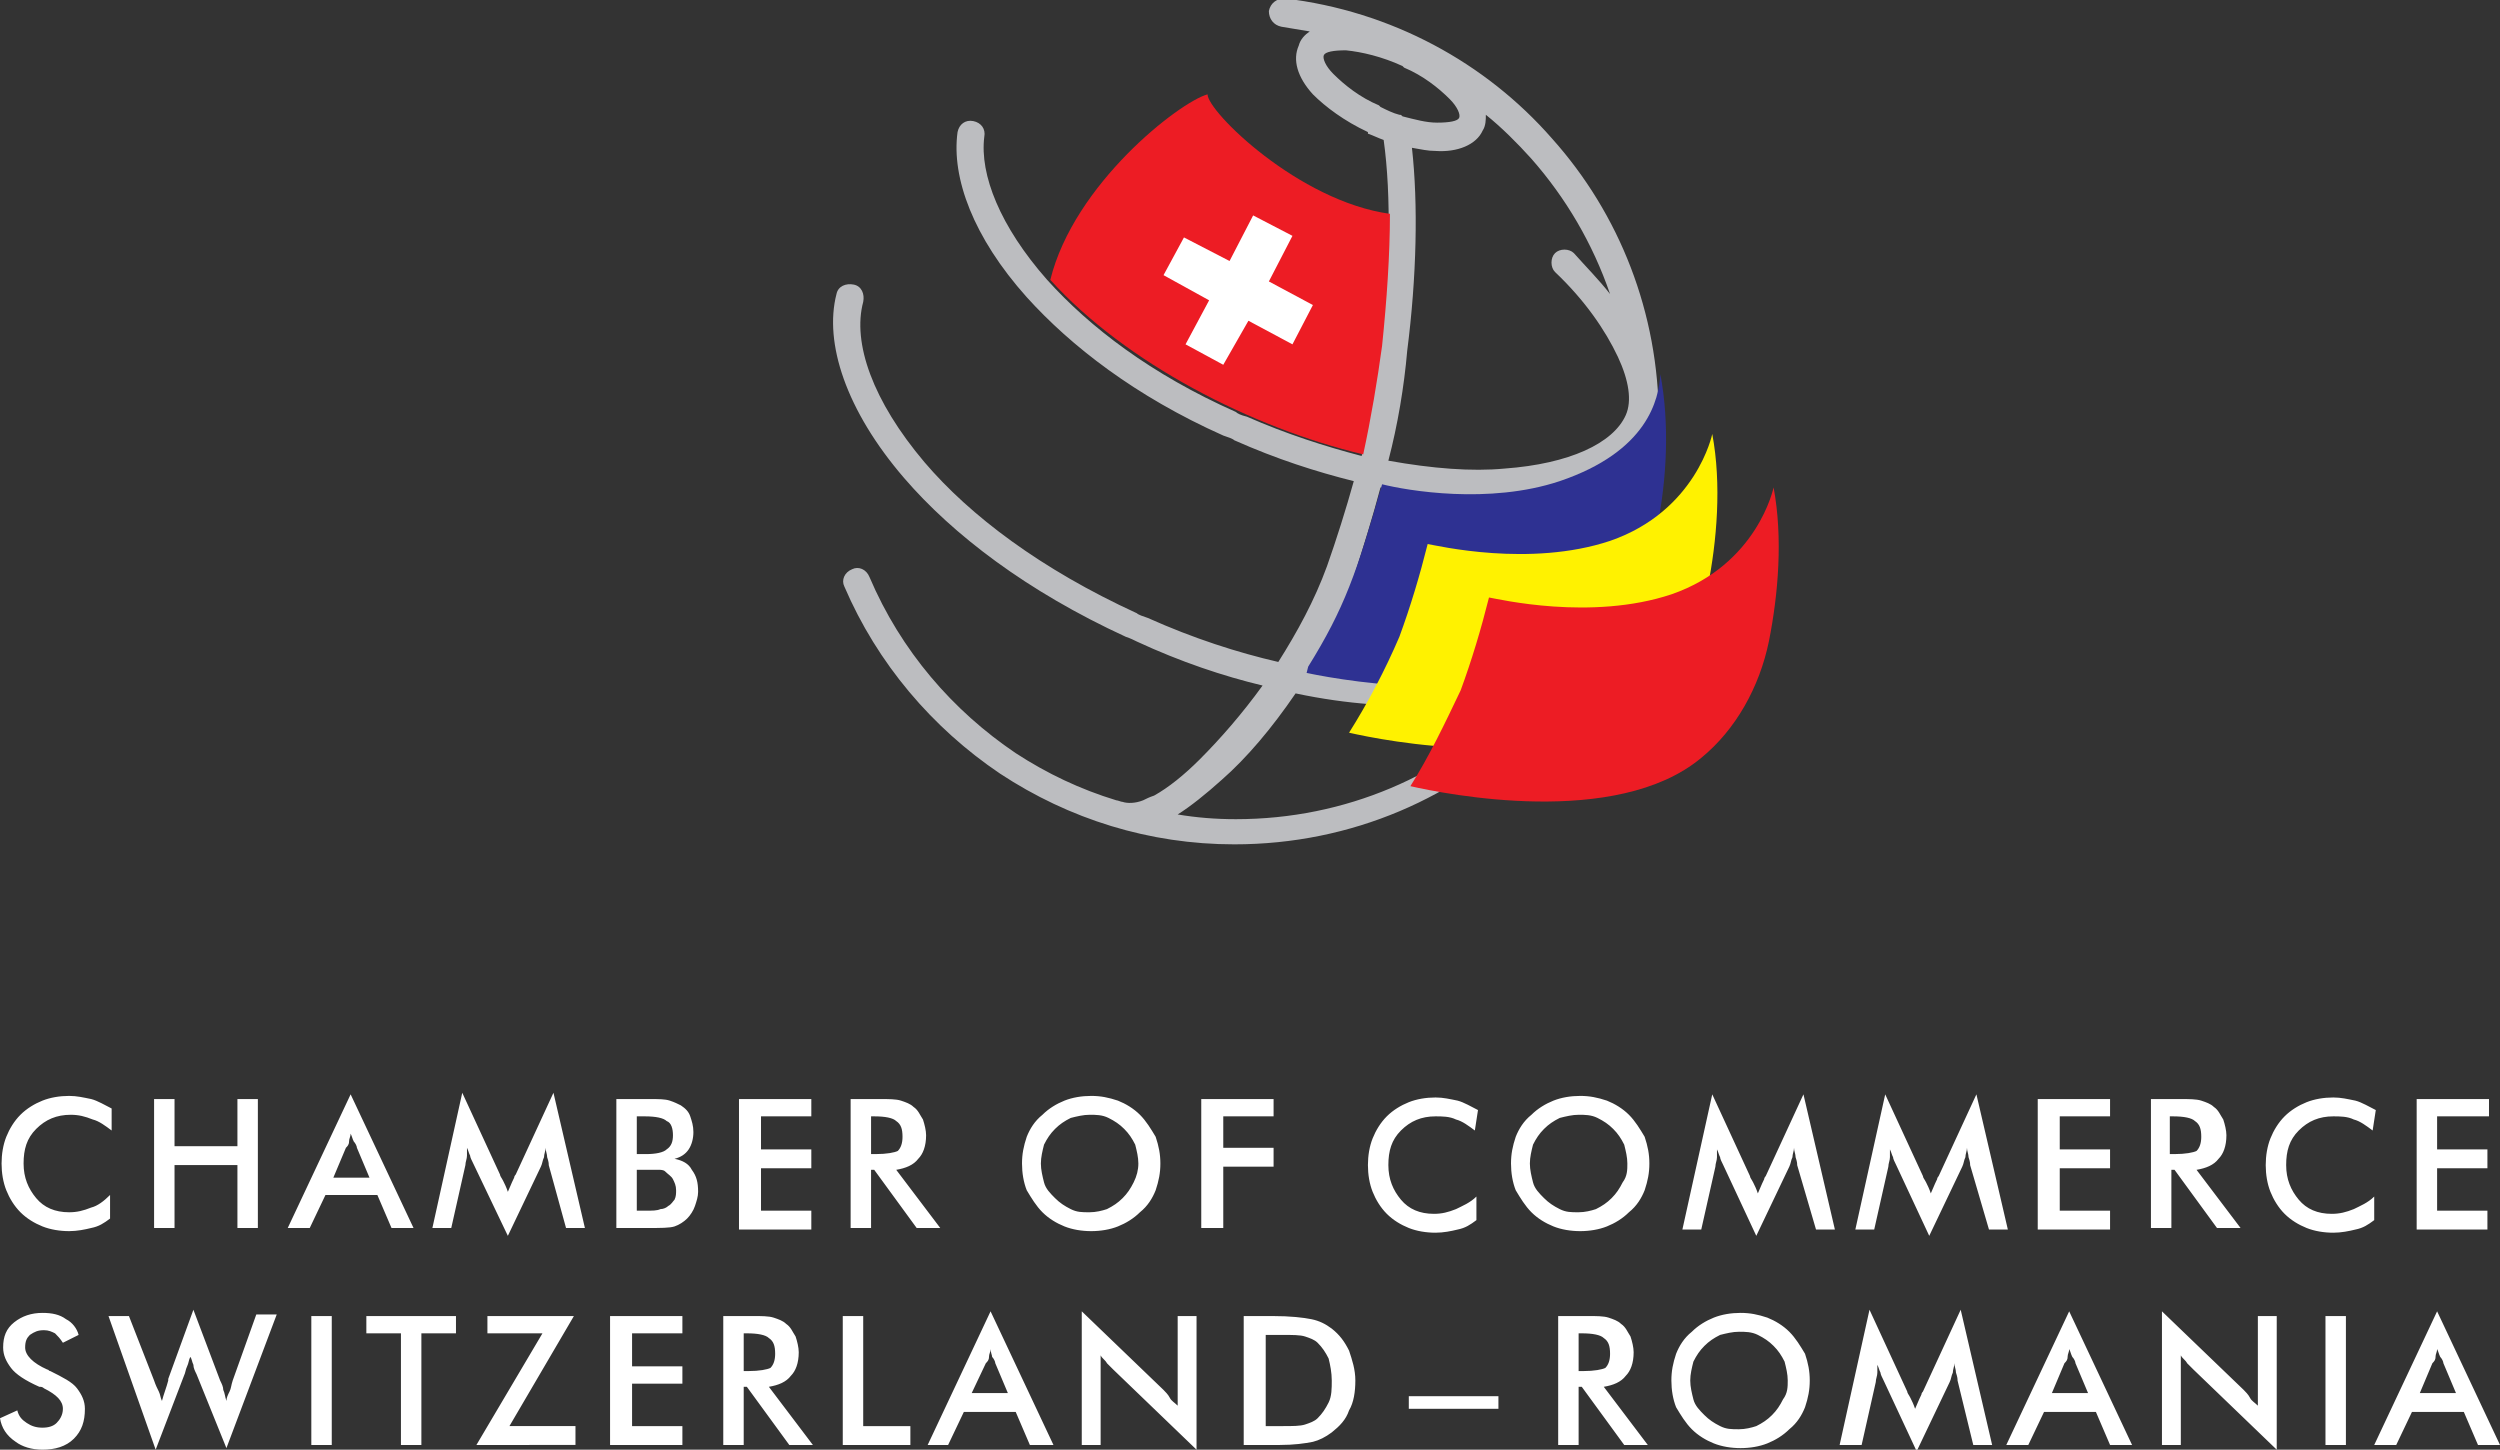 <?xml version="1.0" encoding="utf-8"?>
<!-- Generator: Adobe Illustrator 19.0.0, SVG Export Plug-In . SVG Version: 6.00 Build 0)  -->
<svg version="1.1" id="Layer_1" xmlns="http://www.w3.org/2000/svg" xmlns:xlink="http://www.w3.org/1999/xlink" x="0px" y="0px"
	 viewBox="0 0 159 92.2" style="enable-background:new 0 0 159 92.2;" xml:space="preserve">
<rect x="0" y="0" width="159" height="92.2" fill="#333333" stroke="none"/>
<style type="text/css">
	.st0{fill-rule:evenodd;clip-rule:evenodd;fill:#6D6E70;}
	.st1{fill-rule:evenodd;clip-rule:evenodd;fill:#FFFFFF;}
	.st2{fill:#2E3192;}
	.st3{fill-rule:evenodd;clip-rule:evenodd;fill:#2E3192;}
	.st4{fill-rule:evenodd;clip-rule:evenodd;}
	.st5{fill:#FFFFFF;}
	.st6{fill:#939598;}
	.st7{fill-rule:evenodd;clip-rule:evenodd;fill:#FFF200;}
	.st8{fill-rule:evenodd;clip-rule:evenodd;fill:#ED1C24;}
	.st9{fill:#BCBDC0;}
</style>
<rect x="448" y="-756.5" class="st0" width="887.2" height="1133.9"/>
<rect x="-360.3" y="-432.2" class="st1" width="270" height="270"/>
<rect x="-55.5" y="-432.2" class="st1" width="270" height="270"/>
<path class="st2" d="M-146.6-251.3l-0.9-2.1h-3.3l-1,2.1h-1.4l4-8.5l4,8.5H-146.6z M-150.3-254.6h2.3l-0.8-1.9
	c0-0.1-0.1-0.3-0.2-0.4c-0.1-0.2-0.1-0.3-0.2-0.5c0,0.2-0.1,0.3-0.1,0.5c0,0.2-0.1,0.3-0.2,0.4L-150.3-254.6z M-158.5-251.3v-8.2
	h1.3v8.2H-158.5z M-170.9-251.3v-8.5l5.2,5c0.1,0.1,0.3,0.3,0.4,0.5c0.1,0.2,0.3,0.3,0.5,0.5v-5.7h1.2v8.5l-5.3-5.1
	c-0.1-0.1-0.3-0.3-0.4-0.4c-0.1-0.2-0.3-0.3-0.4-0.5v5.7H-170.9z M-176.3-251.3l-0.9-2.1h-3.3l-1,2.1h-1.4l4-8.5l4,8.5H-176.3z
	 M-180-254.6h2.3l-0.8-1.9c0-0.1-0.1-0.3-0.2-0.4c-0.1-0.2-0.1-0.3-0.2-0.5c0,0.2-0.1,0.3-0.1,0.5c0,0.2-0.1,0.3-0.2,0.4L-180-254.6
	z M-188.1-255.4c0-0.1,0-0.2-0.1-0.5c0-0.2-0.1-0.4-0.1-0.6c0,0.2-0.1,0.4-0.1,0.6c-0.1,0.2-0.1,0.4-0.2,0.6l-2.1,4.4l-2.1-4.5
	c-0.1-0.2-0.2-0.4-0.2-0.5c-0.1-0.2-0.1-0.3-0.2-0.5c0,0.2,0,0.4,0,0.5c0,0.2-0.1,0.4-0.1,0.6l-0.9,4h-1.2l1.9-8.6l2.4,5.2
	c0,0.1,0.1,0.2,0.2,0.4c0.1,0.2,0.2,0.4,0.3,0.7c0.1-0.2,0.2-0.5,0.4-0.9c0-0.1,0.1-0.2,0.1-0.2l2.4-5.2l2,8.6h-1.2L-188.1-255.4z
	 M-199.5-255.4c0,0.6-0.1,1.1-0.3,1.7c-0.2,0.5-0.5,1-1,1.4c-0.4,0.4-0.9,0.7-1.4,0.9c-0.5,0.2-1.1,0.3-1.7,0.3
	c-0.6,0-1.2-0.1-1.7-0.3c-0.5-0.2-1-0.5-1.4-0.9c-0.4-0.4-0.7-0.9-1-1.4c-0.2-0.5-0.3-1.1-0.3-1.7c0-0.6,0.1-1.1,0.3-1.7
	c0.2-0.5,0.5-1,1-1.4c0.4-0.4,0.9-0.7,1.4-0.9c0.5-0.2,1.1-0.3,1.7-0.3c0.6,0,1.1,0.1,1.7,0.3c0.5,0.2,1,0.5,1.4,0.9
	c0.4,0.4,0.7,0.9,1,1.4C-199.6-256.5-199.5-256-199.5-255.4z M-200.9-255.4c0-0.4-0.1-0.8-0.2-1.2c-0.2-0.4-0.4-0.7-0.7-1
	c-0.3-0.3-0.6-0.5-1-0.7c-0.4-0.2-0.8-0.2-1.2-0.2c-0.4,0-0.8,0.1-1.2,0.2c-0.4,0.2-0.7,0.4-1,0.7c-0.3,0.3-0.5,0.6-0.7,1
	c-0.1,0.4-0.2,0.8-0.2,1.2c0,0.4,0.1,0.8,0.2,1.2c0.1,0.4,0.4,0.7,0.7,1c0.3,0.3,0.6,0.5,1,0.7c0.4,0.2,0.7,0.2,1.2,0.2
	c0.4,0,0.8-0.1,1.1-0.2c0.4-0.2,0.7-0.4,1-0.7c0.3-0.3,0.5-0.6,0.7-1C-201-254.6-200.9-255-200.9-255.4z M-216.3-255v3.7h-1.3v-8.2
	h1.9c0.5,0,1,0,1.3,0.1c0.3,0.1,0.6,0.2,0.8,0.4c0.3,0.2,0.4,0.5,0.6,0.8c0.1,0.3,0.2,0.7,0.2,1c0,0.7-0.2,1.2-0.5,1.5
	c-0.3,0.4-0.8,0.6-1.4,0.7l2.8,3.7h-1.5l-2.7-3.7H-216.3z M-216.2-256h0.2c0.7,0,1.2-0.1,1.4-0.2c0.2-0.2,0.3-0.5,0.3-0.9
	c0-0.5-0.1-0.8-0.4-1c-0.2-0.2-0.7-0.3-1.4-0.3h-0.2V-256z M-235.1-254.4h5.7v0.8h-5.7V-254.4z M-247.3-251.3l-0.9-2.1h-3.3l-1,2.1
	h-1.4l4-8.5l4,8.5H-247.3z M-251-254.6h2.3l-0.8-1.9c0-0.1-0.1-0.3-0.2-0.4c-0.1-0.2-0.1-0.3-0.2-0.5c0,0.2-0.1,0.3-0.1,0.5
	c0,0.2-0.1,0.3-0.2,0.4L-251-254.6z M-259.2-251.3v-8.2h1.3v8.2H-259.2z M-265.6-258.4v7.1h-1.3v-7.1h-2.2v-1.1h5.7v1.1H-265.6z
	 M-277.5-251.3v-8.2h4.6v1.1h-3.2v2.1h3.2v1.2h-3.2v2.7h3.2v1.2H-277.5z M-285.2-251l-3.7-8.5h1.4l1.8,4.4c0.1,0.3,0.2,0.5,0.3,0.7
	c0.1,0.2,0.1,0.4,0.2,0.6c0-0.2,0.1-0.4,0.2-0.6c0.1-0.2,0.2-0.4,0.3-0.7l1.8-4.4h1.4L-285.2-251z M-295.7-251.3v-8.2h1.3v7h3v1.2
	H-295.7z M-305-251.3v-8.2h4.6v1.1h-3.2v2.1h3.2v1.2h-3.2v2.7h3.2v1.2H-305z M-147.6-272.2v7.1h-1.3v-7.1h-2.2v-1.1h5.7v1.1H-147.6z
	 M-158.6-268.8v3.7h-1.3v-8.2h1.9c0.5,0,1,0,1.3,0.1c0.3,0.1,0.6,0.2,0.8,0.4c0.3,0.2,0.4,0.5,0.6,0.8c0.1,0.3,0.2,0.7,0.2,1
	c0,0.7-0.2,1.2-0.5,1.5c-0.3,0.4-0.8,0.6-1.4,0.7l2.8,3.7h-1.5l-2.7-3.7H-158.6z M-158.6-269.8h0.2c0.7,0,1.2-0.1,1.4-0.2
	c0.2-0.2,0.3-0.5,0.3-0.9c0-0.5-0.1-0.8-0.4-1c-0.2-0.2-0.7-0.3-1.4-0.3h-0.2V-269.8z M-169.2-265.1v-8.2h4.6v1.1h-3.2v2.1h3.2v1.2
	h-3.2v2.7h3.2v1.2H-169.2z M-175.6-269.1c0-0.1,0-0.2-0.1-0.5c0-0.2-0.1-0.4-0.1-0.6c0,0.2-0.1,0.4-0.1,0.6
	c-0.1,0.2-0.1,0.4-0.2,0.6l-2.1,4.4l-2.1-4.5c-0.1-0.2-0.2-0.4-0.2-0.5c-0.1-0.2-0.1-0.3-0.2-0.5c0,0.2,0,0.4,0,0.5
	c0,0.2-0.1,0.4-0.1,0.6l-0.9,4h-1.2l1.9-8.6l2.4,5.2c0,0.1,0.1,0.2,0.2,0.4c0.1,0.2,0.2,0.4,0.3,0.7c0.1-0.2,0.2-0.5,0.4-0.9
	c0-0.1,0.1-0.2,0.1-0.2l2.4-5.2l2,8.6h-1.2L-175.6-269.1z M-187-269.2c0,0.6-0.1,1.1-0.3,1.7c-0.2,0.5-0.5,1-1,1.4
	c-0.4,0.4-0.9,0.7-1.4,0.9c-0.5,0.2-1.1,0.3-1.7,0.3c-0.6,0-1.2-0.1-1.7-0.3c-0.5-0.2-1-0.5-1.4-0.9c-0.4-0.4-0.7-0.9-1-1.4
	c-0.2-0.5-0.3-1.1-0.3-1.7c0-0.6,0.1-1.1,0.3-1.7c0.2-0.5,0.5-1,1-1.4c0.4-0.4,0.9-0.7,1.4-0.9c0.5-0.2,1.1-0.3,1.7-0.3
	c0.6,0,1.1,0.1,1.7,0.3c0.5,0.2,1,0.5,1.4,0.9c0.4,0.4,0.7,0.9,1,1.4C-187.1-270.3-187-269.8-187-269.2z M-188.4-269.2
	c0-0.4-0.1-0.8-0.2-1.2c-0.2-0.4-0.4-0.7-0.7-1c-0.3-0.3-0.6-0.5-1-0.7c-0.4-0.2-0.8-0.2-1.2-0.2c-0.4,0-0.8,0.1-1.2,0.2
	c-0.4,0.2-0.7,0.4-1,0.7c-0.3,0.3-0.5,0.6-0.7,1c-0.1,0.4-0.2,0.8-0.2,1.2c0,0.4,0.1,0.8,0.2,1.2c0.1,0.4,0.4,0.7,0.7,1
	c0.3,0.3,0.6,0.5,1,0.7c0.4,0.2,0.7,0.2,1.2,0.2c0.4,0,0.8-0.1,1.1-0.2c0.4-0.2,0.7-0.4,1-0.7c0.3-0.3,0.5-0.6,0.7-1
	C-188.5-268.4-188.4-268.8-188.4-269.2z M-200.3-271.3c-0.4-0.3-0.8-0.6-1.2-0.7c-0.4-0.2-0.9-0.2-1.3-0.2c-0.9,0-1.6,0.3-2.2,0.9
	c-0.6,0.6-0.8,1.3-0.8,2.2c0,0.9,0.3,1.6,0.8,2.2c0.5,0.6,1.2,0.9,2.1,0.9c0.5,0,0.9-0.1,1.4-0.3c0.4-0.2,0.9-0.4,1.3-0.8v1.5
	c-0.4,0.3-0.7,0.5-1.2,0.6c-0.4,0.1-0.9,0.2-1.4,0.2c-0.6,0-1.2-0.1-1.7-0.3c-0.5-0.2-1-0.5-1.4-0.9c-0.4-0.4-0.7-0.9-0.9-1.4
	c-0.2-0.5-0.3-1.1-0.3-1.7c0-0.6,0.1-1.2,0.3-1.7c0.2-0.5,0.5-1,0.9-1.4c0.4-0.4,0.9-0.7,1.4-0.9c0.5-0.2,1.1-0.3,1.7-0.3
	c0.5,0,0.9,0.1,1.4,0.2c0.4,0.1,0.9,0.4,1.3,0.6L-200.3-271.3z M-222.2-265.1v-8.2h4.6v1.1h-3.2v2.1h3.2v1.2h-3.2v2.7h3.2v1.2
	H-222.2z M-233.9-265.1v-8.2h1.8c1.2,0,2,0.1,2.5,0.2c0.5,0.1,0.9,0.3,1.3,0.6c0.5,0.4,0.8,0.8,1.1,1.4c0.2,0.6,0.4,1.2,0.4,1.9
	c0,0.7-0.1,1.4-0.4,1.9c-0.2,0.6-0.6,1-1.1,1.4c-0.4,0.3-0.8,0.5-1.2,0.6c-0.5,0.1-1.2,0.2-2.1,0.2h-0.4H-233.9z M-232.6-266.3h1.1
	c0.6,0,1.1,0,1.4-0.1c0.3-0.1,0.6-0.2,0.8-0.4c0.3-0.3,0.5-0.6,0.7-1c0.2-0.4,0.2-0.9,0.2-1.4c0-0.5-0.1-1-0.2-1.4
	c-0.2-0.4-0.4-0.7-0.7-1c-0.2-0.2-0.5-0.3-0.8-0.4c-0.3-0.1-0.8-0.1-1.5-0.1h-0.5h-0.5V-266.3z M-245.4-265.1l-0.9-2.1h-3.3l-1,2.1
	h-1.4l4-8.5l4,8.5H-245.4z M-249.1-268.3h2.3l-0.8-1.9c0-0.1-0.1-0.3-0.2-0.4c-0.1-0.2-0.1-0.3-0.2-0.5c0,0.2-0.1,0.3-0.1,0.5
	c0,0.2-0.1,0.3-0.2,0.4L-249.1-268.3z M-259.2-268.8v3.7h-1.3v-8.2h1.9c0.5,0,1,0,1.3,0.1c0.3,0.1,0.6,0.2,0.8,0.4
	c0.3,0.2,0.4,0.5,0.6,0.8c0.1,0.3,0.2,0.7,0.2,1c0,0.7-0.2,1.2-0.5,1.5c-0.3,0.4-0.8,0.6-1.4,0.7l2.8,3.7h-1.5l-2.7-3.7H-259.2z
	 M-259.1-269.8h0.2c0.7,0,1.2-0.1,1.4-0.2c0.2-0.2,0.3-0.5,0.3-0.9c0-0.5-0.1-0.8-0.4-1c-0.2-0.2-0.7-0.3-1.4-0.3h-0.2V-269.8z
	 M-269.7-265.1v-8.2h4.6v1.1h-3.2v2.1h3.2v1.2h-3.2v2.7h3.2v1.2H-269.7z M-276.1-269.1c0-0.1,0-0.2-0.1-0.5c0-0.2-0.1-0.4-0.1-0.6
	c0,0.2-0.1,0.4-0.1,0.6c-0.1,0.2-0.1,0.4-0.2,0.6l-2.1,4.4l-2.1-4.5c-0.1-0.2-0.2-0.4-0.2-0.5c-0.1-0.2-0.1-0.3-0.2-0.5
	c0,0.2,0,0.4,0,0.5c0,0.2-0.1,0.4-0.1,0.6l-0.9,4h-1.2l1.9-8.6l2.4,5.2c0,0.1,0.1,0.2,0.2,0.4c0.1,0.2,0.2,0.4,0.3,0.7
	c0.1-0.2,0.2-0.5,0.4-0.9c0-0.1,0.1-0.2,0.1-0.2l2.4-5.2l2,8.6h-1.2L-276.1-269.1z M-288.2-265.1l-0.9-2.1h-3.3l-1,2.1h-1.4l4-8.5
	l4,8.5H-288.2z M-291.9-268.3h2.3l-0.8-1.9c0-0.1-0.1-0.3-0.2-0.4c-0.1-0.2-0.1-0.3-0.2-0.5c0,0.2-0.1,0.3-0.1,0.5
	c0,0.2-0.1,0.3-0.2,0.4L-291.9-268.3z M-298.5-271.3c-0.4-0.3-0.8-0.6-1.2-0.7c-0.4-0.2-0.9-0.2-1.3-0.2c-0.9,0-1.6,0.3-2.2,0.9
	c-0.6,0.6-0.8,1.3-0.8,2.2c0,0.9,0.3,1.6,0.8,2.2c0.5,0.6,1.2,0.9,2.1,0.9c0.5,0,0.9-0.1,1.4-0.3c0.4-0.2,0.9-0.4,1.3-0.8v1.5
	c-0.4,0.3-0.7,0.5-1.2,0.6c-0.4,0.1-0.9,0.2-1.4,0.2c-0.6,0-1.2-0.1-1.7-0.3c-0.5-0.2-1-0.5-1.4-0.9c-0.4-0.4-0.7-0.9-0.9-1.4
	c-0.2-0.5-0.3-1.1-0.3-1.7c0-0.6,0.1-1.2,0.3-1.7c0.2-0.5,0.5-1,0.9-1.4c0.4-0.4,0.9-0.7,1.4-0.9c0.5-0.2,1.1-0.3,1.7-0.3
	c0.5,0,0.9,0.1,1.4,0.2c0.4,0.1,0.9,0.4,1.3,0.6L-298.5-271.3z"/>
<path class="st3" d="M-149.5-263.1l0.4-1.3l1.3,0.1l-1,1.4C-148.8-262.9-149.5-263-149.5-263.1"/>
<path class="st3" d="M-180.5-260.4c0,0,0.8,0,0.8,0c0,0,0.8-1.1,0.8-1.1s0.8,1.1,0.8,1.1c0,0,0.8,0,0.8,0c0,0-1.2-2-1.2-2
	c0,0-0.2,0-0.4,0c-0.2,0-0.4,0-0.4,0C-179.3-262.3-180.5-260.4-180.5-260.4"/>
<path class="st3" d="M-267.3-249.3l0.4-1.3l1.3,0.1l-1,1.4C-266.7-249.1-267.3-249.2-267.3-249.3"/>
<path class="st2" d="M157.6-251.3l-0.9-2.1h-3.3l-1,2.1h-1.4l4-8.5l4,8.5H157.6z M153.9-254.6h2.3l-0.8-1.9c0-0.1-0.1-0.3-0.2-0.4
	c-0.1-0.2-0.1-0.3-0.2-0.5c0,0.2-0.1,0.3-0.1,0.5c0,0.2-0.1,0.3-0.2,0.4L153.9-254.6z M147.9-251.3v-8.2h1.3v8.2H147.9z
	 M137.5-251.3v-8.5l5.2,5c0.1,0.1,0.3,0.3,0.4,0.5c0.1,0.2,0.3,0.3,0.5,0.5v-5.7h1.2v8.5l-5.3-5.1c-0.1-0.1-0.3-0.3-0.4-0.4
	c-0.1-0.2-0.3-0.3-0.4-0.5v5.7H137.5z M134.2-251.3l-0.9-2.1H130l-1,2.1h-1.4l4-8.5l4,8.5H134.2z M130.5-254.6h2.3l-0.8-1.9
	c0-0.1-0.1-0.3-0.2-0.4c-0.1-0.2-0.1-0.3-0.2-0.5c0,0.2-0.1,0.3-0.1,0.5c0,0.2-0.1,0.3-0.2,0.4L130.5-254.6z M124.5-255.4
	c0-0.1,0-0.2-0.1-0.5c0-0.2-0.1-0.4-0.1-0.6c0,0.2-0.1,0.4-0.1,0.6c-0.1,0.2-0.1,0.4-0.2,0.6l-2.1,4.4l-2.1-4.5
	c-0.1-0.2-0.2-0.4-0.2-0.5c-0.1-0.2-0.1-0.3-0.2-0.5c0,0.2,0,0.4,0,0.5c0,0.2-0.1,0.4-0.1,0.6l-0.9,4H117l1.9-8.6l2.4,5.2
	c0,0.1,0.1,0.2,0.2,0.4c0.1,0.2,0.2,0.4,0.3,0.7c0.1-0.2,0.2-0.5,0.4-0.9c0-0.1,0.1-0.2,0.1-0.2l2.4-5.2l2,8.6h-1.2L124.5-255.4z
	 M115.1-255.4c0,0.6-0.1,1.1-0.3,1.7c-0.2,0.5-0.5,1-1,1.4c-0.4,0.4-0.9,0.7-1.4,0.9c-0.5,0.2-1.1,0.3-1.7,0.3
	c-0.6,0-1.2-0.1-1.7-0.3c-0.5-0.2-1-0.5-1.4-0.9c-0.4-0.4-0.7-0.9-1-1.4c-0.2-0.5-0.3-1.1-0.3-1.7c0-0.6,0.1-1.1,0.3-1.7
	c0.2-0.5,0.5-1,1-1.4c0.4-0.4,0.9-0.7,1.4-0.9c0.5-0.2,1.1-0.3,1.7-0.3c0.6,0,1.1,0.1,1.7,0.3c0.5,0.2,1,0.5,1.4,0.9
	c0.4,0.4,0.7,0.9,1,1.4C115-256.5,115.1-256,115.1-255.4z M113.7-255.4c0-0.4-0.1-0.8-0.2-1.2c-0.2-0.4-0.4-0.7-0.7-1
	c-0.3-0.3-0.6-0.5-1-0.7c-0.4-0.2-0.8-0.2-1.2-0.2c-0.4,0-0.8,0.1-1.2,0.2c-0.4,0.2-0.7,0.4-1,0.7c-0.3,0.3-0.5,0.6-0.7,1
	c-0.1,0.4-0.2,0.8-0.2,1.2c0,0.4,0.1,0.8,0.2,1.2c0.1,0.4,0.4,0.7,0.7,1c0.3,0.3,0.6,0.5,1,0.7c0.4,0.2,0.7,0.2,1.2,0.2
	c0.4,0,0.8-0.1,1.1-0.2c0.4-0.2,0.7-0.4,1-0.7c0.3-0.3,0.5-0.6,0.7-1C113.7-254.6,113.7-255,113.7-255.4z M100.4-255v3.7h-1.3v-8.2
	h1.9c0.5,0,1,0,1.3,0.1c0.3,0.1,0.6,0.2,0.8,0.4c0.3,0.2,0.4,0.5,0.6,0.8c0.1,0.3,0.2,0.7,0.2,1c0,0.7-0.2,1.2-0.5,1.5
	c-0.3,0.4-0.8,0.6-1.4,0.7l2.8,3.7h-1.5l-2.7-3.7H100.4z M100.5-256h0.2c0.7,0,1.2-0.1,1.4-0.2c0.2-0.2,0.3-0.5,0.3-0.9
	c0-0.5-0.1-0.8-0.4-1c-0.2-0.2-0.7-0.3-1.4-0.3h-0.2V-256z M89.6-254.4h5.7v0.8h-5.7V-254.4z M79.1-251.3v-8.2h1.8
	c1.2,0,2,0.1,2.5,0.2c0.5,0.1,0.9,0.3,1.3,0.6c0.5,0.4,0.8,0.8,1.1,1.4c0.2,0.6,0.4,1.2,0.4,1.9c0,0.7-0.1,1.4-0.4,1.9
	c-0.2,0.6-0.6,1-1.1,1.4c-0.4,0.3-0.8,0.5-1.2,0.6c-0.5,0.1-1.2,0.2-2.1,0.2h-0.4H79.1z M80.5-252.5h1.1c0.6,0,1.1,0,1.4-0.1
	c0.3-0.1,0.6-0.2,0.8-0.4c0.3-0.3,0.5-0.6,0.7-1c0.2-0.4,0.2-0.9,0.2-1.4c0-0.5-0.1-1-0.2-1.4c-0.2-0.4-0.4-0.7-0.7-1
	c-0.2-0.2-0.5-0.3-0.8-0.4c-0.3-0.1-0.8-0.1-1.5-0.1h-0.5h-0.5V-252.5z M68.8-251.3v-8.5l5.2,5c0.1,0.1,0.3,0.3,0.4,0.5
	c0.1,0.2,0.3,0.3,0.5,0.5v-5.7h1.2v8.5l-5.3-5.1c-0.1-0.1-0.3-0.3-0.4-0.4c-0.1-0.2-0.3-0.3-0.4-0.5v5.7H68.8z M65.5-251.3l-0.9-2.1
	h-3.3l-1,2.1H59l4-8.5l4,8.5H65.5z M61.8-254.6h2.3l-0.8-1.9c0-0.1-0.1-0.3-0.2-0.4c-0.1-0.2-0.1-0.3-0.2-0.5c0,0.2-0.1,0.3-0.1,0.5
	c0,0.2-0.1,0.3-0.2,0.4L61.8-254.6z M53.6-251.3v-8.2h1.3v7h3v1.2H53.6z M47.3-255v3.7H46v-8.2h1.9c0.5,0,1,0,1.3,0.1
	c0.3,0.1,0.6,0.2,0.8,0.4c0.3,0.2,0.4,0.5,0.6,0.8c0.1,0.3,0.2,0.7,0.2,1c0,0.7-0.2,1.2-0.5,1.5c-0.3,0.4-0.8,0.6-1.4,0.7l2.8,3.7
	h-1.5l-2.7-3.7H47.3z M47.4-256h0.2c0.7,0,1.2-0.1,1.4-0.2c0.2-0.2,0.3-0.5,0.3-0.9c0-0.5-0.1-0.8-0.4-1c-0.2-0.2-0.7-0.3-1.4-0.3
	h-0.2V-256z M38.8-251.3v-8.2h4.6v1.1h-3.2v2.1h3.2v1.2h-3.2v2.7h3.2v1.2H38.8z M30.3-251.3l4.2-7.1H31v-1.1h5.5l-4.1,7h4.2v1.2
	H30.3z M26.8-258.4v7.1h-1.3v-7.1h-2.2v-1.1H29v1.1H26.8z M19.8-251.3v-8.2h1.3v8.2H19.8z M6.9-259.5h1.3l1.6,4.1
	c0.1,0.3,0.2,0.5,0.3,0.7c0.1,0.2,0.1,0.4,0.2,0.6c0.1-0.4,0.3-0.9,0.4-1.3c0-0.1,0-0.1,0-0.1l1.6-4.4l1.7,4.5
	c0.1,0.2,0.2,0.4,0.2,0.6c0.1,0.2,0.1,0.4,0.2,0.7c0-0.2,0.1-0.4,0.2-0.6c0.1-0.2,0.1-0.4,0.2-0.7l1.5-4.2h1.3l-3.2,8.5l-1.9-4.7
	c-0.1-0.2-0.2-0.4-0.2-0.6c-0.1-0.2-0.1-0.4-0.2-0.5c-0.1,0.2-0.1,0.4-0.2,0.6c-0.1,0.2-0.1,0.4-0.2,0.6l-1.8,4.7L6.9-259.5z M0-253
	l1.1-0.5c0.1,0.4,0.3,0.6,0.6,0.8c0.3,0.2,0.6,0.3,1,0.3c0.4,0,0.7-0.1,0.9-0.3c0.2-0.2,0.4-0.5,0.4-0.9c0-0.5-0.4-0.9-1.2-1.3
	c-0.1-0.1-0.2-0.1-0.3-0.1c-0.9-0.4-1.5-0.8-1.8-1.2c-0.3-0.4-0.5-0.8-0.5-1.3c0-0.7,0.2-1.2,0.7-1.6c0.5-0.4,1.1-0.6,1.8-0.6
	c0.6,0,1.1,0.1,1.5,0.3c0.4,0.2,0.7,0.6,0.8,1l-1,0.5c-0.2-0.3-0.3-0.4-0.5-0.6c-0.2-0.1-0.4-0.2-0.7-0.2c-0.4,0-0.6,0.1-0.9,0.3
	c-0.2,0.2-0.3,0.4-0.3,0.8c0,0.5,0.5,1,1.4,1.4c0.1,0,0.1,0.1,0.2,0.1c0.8,0.4,1.4,0.7,1.7,1.1c0.3,0.4,0.5,0.8,0.5,1.3
	c0,0.8-0.2,1.4-0.7,1.9c-0.5,0.5-1.2,0.7-2,0.7c-0.7,0-1.3-0.2-1.7-0.5C0.4-251.9,0.1-252.4,0-253z M153.7-265.1v-8.2h4.6v1.1H155
	v2.1h3.2v1.2H155v2.7h3.2v1.2H153.7z M150.9-271.3c-0.4-0.3-0.8-0.6-1.2-0.7c-0.4-0.2-0.9-0.2-1.3-0.2c-0.9,0-1.6,0.3-2.2,0.9
	c-0.6,0.6-0.8,1.3-0.8,2.2c0,0.9,0.3,1.6,0.8,2.2c0.5,0.6,1.2,0.9,2.1,0.9c0.5,0,0.9-0.1,1.4-0.3c0.4-0.2,0.9-0.4,1.3-0.8v1.5
	c-0.4,0.3-0.7,0.5-1.2,0.6c-0.4,0.1-0.9,0.2-1.4,0.2c-0.6,0-1.2-0.1-1.7-0.3c-0.5-0.2-1-0.5-1.4-0.9c-0.4-0.4-0.7-0.9-0.9-1.4
	c-0.2-0.5-0.3-1.1-0.3-1.7c0-0.6,0.1-1.2,0.3-1.7c0.2-0.5,0.5-1,0.9-1.4c0.4-0.4,0.9-0.7,1.4-0.9c0.5-0.2,1.1-0.3,1.7-0.3
	c0.5,0,0.9,0.1,1.4,0.2c0.4,0.1,0.9,0.4,1.3,0.6L150.9-271.3z M138.1-268.8v3.7h-1.3v-8.2h1.9c0.5,0,1,0,1.3,0.1
	c0.3,0.1,0.6,0.2,0.8,0.4c0.3,0.2,0.4,0.5,0.6,0.8c0.1,0.3,0.2,0.7,0.2,1c0,0.7-0.2,1.2-0.5,1.5c-0.3,0.4-0.8,0.6-1.4,0.7l2.8,3.7
	H141l-2.7-3.7H138.1z M138.1-269.8h0.2c0.7,0,1.2-0.1,1.4-0.2c0.2-0.2,0.3-0.5,0.3-0.9c0-0.5-0.1-0.8-0.4-1
	c-0.2-0.2-0.7-0.3-1.4-0.3h-0.2V-269.8z M129.6-265.1v-8.2h4.6v1.1h-3.2v2.1h3.2v1.2h-3.2v2.7h3.2v1.2H129.6z M125.3-269.1
	c0-0.1,0-0.2-0.1-0.5c0-0.2-0.1-0.4-0.1-0.6c0,0.2-0.1,0.4-0.1,0.6c-0.1,0.2-0.1,0.4-0.2,0.6l-2.1,4.4l-2.1-4.5
	c-0.1-0.2-0.2-0.4-0.2-0.5c-0.1-0.2-0.1-0.3-0.2-0.5c0,0.2,0,0.4,0,0.5c0,0.2-0.1,0.4-0.1,0.6l-0.9,4h-1.2l1.9-8.6l2.4,5.2
	c0,0.1,0.1,0.2,0.2,0.4c0.1,0.2,0.2,0.4,0.3,0.7c0.1-0.2,0.2-0.5,0.4-0.9c0-0.1,0.1-0.2,0.1-0.2l2.4-5.2l2,8.6h-1.2L125.3-269.1z
	 M114.3-269.1c0-0.1,0-0.2-0.1-0.5c0-0.2-0.1-0.4-0.1-0.6c0,0.2-0.1,0.4-0.1,0.6c-0.1,0.2-0.1,0.4-0.2,0.6l-2.1,4.4l-2.1-4.5
	c-0.1-0.2-0.2-0.4-0.2-0.5c-0.1-0.2-0.1-0.3-0.2-0.5c0,0.2,0,0.4,0,0.5c0,0.2-0.1,0.4-0.1,0.6l-0.9,4h-1.2l1.9-8.6l2.4,5.2
	c0,0.1,0.1,0.2,0.2,0.4c0.1,0.2,0.2,0.4,0.3,0.7c0.1-0.2,0.2-0.5,0.4-0.9c0-0.1,0.1-0.2,0.1-0.2l2.4-5.2l2,8.6h-1.2L114.3-269.1z
	 M104.9-269.2c0,0.6-0.1,1.1-0.3,1.7c-0.2,0.5-0.5,1-1,1.4c-0.4,0.4-0.9,0.7-1.4,0.9c-0.5,0.2-1.1,0.3-1.7,0.3
	c-0.6,0-1.2-0.1-1.7-0.3c-0.5-0.2-1-0.5-1.4-0.9c-0.4-0.4-0.7-0.9-1-1.4c-0.2-0.5-0.3-1.1-0.3-1.7c0-0.6,0.1-1.1,0.3-1.7
	c0.2-0.5,0.5-1,1-1.4c0.4-0.4,0.9-0.7,1.4-0.9c0.5-0.2,1.1-0.3,1.7-0.3c0.6,0,1.1,0.1,1.7,0.3c0.5,0.2,1,0.5,1.4,0.9
	c0.4,0.4,0.7,0.9,1,1.4C104.8-270.3,104.9-269.8,104.9-269.2z M103.5-269.2c0-0.4-0.1-0.8-0.2-1.2c-0.2-0.4-0.4-0.7-0.7-1
	c-0.3-0.3-0.6-0.5-1-0.7c-0.4-0.2-0.8-0.2-1.2-0.2c-0.4,0-0.8,0.1-1.2,0.2c-0.4,0.2-0.7,0.4-1,0.7c-0.3,0.3-0.5,0.6-0.7,1
	c-0.1,0.4-0.2,0.8-0.2,1.2c0,0.4,0.1,0.8,0.2,1.2c0.1,0.4,0.4,0.7,0.7,1c0.3,0.3,0.6,0.5,1,0.7c0.4,0.2,0.7,0.2,1.2,0.2
	c0.4,0,0.8-0.1,1.1-0.2c0.4-0.2,0.7-0.4,1-0.7c0.3-0.3,0.5-0.6,0.7-1C103.5-268.4,103.5-268.8,103.5-269.2z M93.8-271.3
	c-0.4-0.3-0.8-0.6-1.2-0.7c-0.4-0.2-0.9-0.2-1.3-0.2c-0.9,0-1.6,0.3-2.2,0.9c-0.6,0.6-0.8,1.3-0.8,2.2c0,0.9,0.3,1.6,0.8,2.2
	c0.5,0.6,1.2,0.9,2.1,0.9c0.5,0,0.9-0.1,1.4-0.3c0.4-0.2,0.9-0.4,1.3-0.8v1.5c-0.4,0.3-0.7,0.5-1.2,0.6c-0.4,0.1-0.9,0.2-1.4,0.2
	c-0.6,0-1.2-0.1-1.7-0.3c-0.5-0.2-1-0.5-1.4-0.9c-0.4-0.4-0.7-0.9-0.9-1.4c-0.2-0.5-0.3-1.1-0.3-1.7c0-0.6,0.1-1.2,0.3-1.7
	c0.2-0.5,0.5-1,0.9-1.4c0.4-0.4,0.9-0.7,1.4-0.9c0.5-0.2,1.1-0.3,1.7-0.3c0.5,0,0.9,0.1,1.4,0.2c0.4,0.1,0.9,0.4,1.3,0.6L93.8-271.3
	z M76.4-265.1v-8.2H81v1.1h-3.2v2H81v1.2h-3.2v3.9H76.4z M73.8-269.2c0,0.6-0.1,1.1-0.3,1.7c-0.2,0.5-0.5,1-1,1.4
	c-0.4,0.4-0.9,0.7-1.4,0.9c-0.5,0.2-1.1,0.3-1.7,0.3c-0.6,0-1.2-0.1-1.7-0.3c-0.5-0.2-1-0.5-1.4-0.9c-0.4-0.4-0.7-0.9-1-1.4
	c-0.2-0.5-0.3-1.1-0.3-1.7c0-0.6,0.1-1.1,0.3-1.7c0.2-0.5,0.5-1,1-1.4c0.4-0.4,0.9-0.7,1.4-0.9c0.5-0.2,1.1-0.3,1.7-0.3
	c0.6,0,1.1,0.1,1.7,0.3c0.5,0.2,1,0.5,1.4,0.9c0.4,0.4,0.7,0.9,1,1.4C73.7-270.3,73.8-269.8,73.8-269.2z M72.4-269.2
	c0-0.4-0.1-0.8-0.2-1.2c-0.2-0.4-0.4-0.7-0.7-1c-0.3-0.3-0.6-0.5-1-0.7c-0.4-0.2-0.8-0.2-1.2-0.2c-0.4,0-0.8,0.1-1.2,0.2
	c-0.4,0.2-0.7,0.4-1,0.7c-0.3,0.3-0.5,0.6-0.7,1c-0.1,0.4-0.2,0.8-0.2,1.2c0,0.4,0.1,0.8,0.2,1.2c0.1,0.4,0.4,0.7,0.7,1
	c0.3,0.3,0.6,0.5,1,0.7c0.4,0.2,0.7,0.2,1.2,0.2c0.4,0,0.8-0.1,1.1-0.2c0.4-0.2,0.7-0.4,1-0.7c0.3-0.3,0.5-0.6,0.7-1
	C72.3-268.4,72.4-268.8,72.4-269.2z M55.4-268.8v3.7h-1.3v-8.2H56c0.5,0,1,0,1.3,0.1c0.3,0.1,0.6,0.2,0.8,0.4
	c0.3,0.2,0.4,0.5,0.6,0.8c0.1,0.3,0.2,0.7,0.2,1c0,0.7-0.2,1.2-0.5,1.5c-0.3,0.4-0.8,0.6-1.4,0.7l2.8,3.7h-1.5l-2.7-3.7H55.4z
	 M55.5-269.8h0.2c0.7,0,1.2-0.1,1.4-0.2c0.2-0.2,0.3-0.5,0.3-0.9c0-0.5-0.1-0.8-0.4-1c-0.2-0.2-0.7-0.3-1.4-0.3h-0.2V-269.8z
	 M47-265.1v-8.2h4.6v1.1h-3.2v2.1h3.2v1.2h-3.2v2.7h3.2v1.2H47z M39.2-265.1v-8.2h2.1c0.6,0,1,0,1.3,0.1c0.3,0.1,0.5,0.2,0.7,0.3
	c0.3,0.2,0.5,0.4,0.6,0.7c0.1,0.3,0.2,0.6,0.2,1c0,0.4-0.1,0.8-0.3,1.1c-0.2,0.3-0.5,0.5-0.9,0.6c0.5,0.1,0.9,0.3,1.1,0.7
	c0.3,0.4,0.4,0.8,0.4,1.4c0,0.3-0.1,0.6-0.2,0.9c-0.1,0.3-0.3,0.6-0.5,0.8c-0.2,0.2-0.5,0.4-0.8,0.5c-0.3,0.1-0.9,0.1-1.7,0.1H39.2z
	 M40.6-266.2H41c0.5,0,0.8,0,1-0.1c0.2,0,0.4-0.1,0.5-0.2c0.2-0.1,0.3-0.3,0.4-0.4c0.1-0.2,0.1-0.4,0.1-0.6c0-0.3-0.1-0.5-0.2-0.7
	c-0.1-0.2-0.3-0.3-0.5-0.5c-0.1-0.1-0.3-0.1-0.4-0.1c-0.2,0-0.4,0-0.6,0H41h-0.5V-266.2z M40.6-269.8h0.5c0.6,0,1.1-0.1,1.3-0.3
	c0.3-0.2,0.4-0.5,0.4-0.9c0-0.4-0.1-0.8-0.4-0.9c-0.2-0.2-0.7-0.3-1.4-0.3h-0.5V-269.8z M34.9-269.1c0-0.1,0-0.2-0.1-0.5
	c0-0.2-0.1-0.4-0.1-0.6c0,0.2-0.1,0.4-0.1,0.6c-0.1,0.2-0.1,0.4-0.2,0.6l-2.1,4.4l-2.1-4.5c-0.1-0.2-0.2-0.4-0.2-0.5
	c-0.1-0.2-0.1-0.3-0.2-0.5c0,0.2,0,0.4,0,0.5c0,0.2-0.1,0.4-0.1,0.6l-0.9,4h-1.2l1.9-8.6l2.4,5.2c0,0.1,0.1,0.2,0.2,0.4
	c0.1,0.2,0.2,0.4,0.3,0.7c0.1-0.2,0.2-0.5,0.4-0.9c0-0.1,0.1-0.2,0.1-0.2l2.4-5.2l2,8.6h-1.2L34.9-269.1z M24.9-265.1l-0.9-2.1h-3.3
	l-1,2.1h-1.4l4-8.5l4,8.5H24.9z M21.2-268.3h2.3l-0.8-1.9c0-0.1-0.1-0.3-0.2-0.4c-0.1-0.2-0.1-0.3-0.2-0.5c0,0.2-0.1,0.3-0.1,0.5
	c0,0.2-0.1,0.3-0.2,0.4L21.2-268.3z M9.8-265.1v-8.2h1.3v3h4v-3h1.3v8.2h-1.3v-4h-4v4H9.8z M7.1-271.3c-0.4-0.3-0.8-0.6-1.2-0.7
	c-0.4-0.2-0.9-0.2-1.3-0.2c-0.9,0-1.6,0.3-2.2,0.9c-0.6,0.6-0.8,1.3-0.8,2.2c0,0.9,0.3,1.6,0.8,2.2c0.5,0.6,1.2,0.9,2.1,0.9
	c0.5,0,0.9-0.1,1.4-0.3c0.4-0.2,0.9-0.4,1.3-0.8v1.5c-0.4,0.3-0.7,0.5-1.2,0.6c-0.4,0.1-0.9,0.2-1.4,0.2c-0.6,0-1.2-0.1-1.7-0.3
	c-0.5-0.2-1-0.5-1.4-0.9c-0.4-0.4-0.7-0.9-0.9-1.4c-0.2-0.5-0.3-1.1-0.3-1.7c0-0.6,0.1-1.2,0.3-1.7c0.2-0.5,0.5-1,0.9-1.4
	c0.4-0.4,0.9-0.7,1.4-0.9c0.5-0.2,1.1-0.3,1.7-0.3c0.5,0,0.9,0.1,1.4,0.2c0.4,0.1,0.9,0.4,1.3,0.6L7.1-271.3z"/>
<rect x="-360.3" y="-89" class="st4" width="270" height="270"/>
<rect x="490.5" y="-91.4" class="st4" width="270" height="270"/>
<path class="st5" d="M-146.6,91.9l-0.9-2.1h-3.3l-1,2.1h-1.4l4-8.5l4,8.5H-146.6z M-150.3,88.6h2.3l-0.8-1.9c0-0.1-0.1-0.3-0.2-0.4
	c-0.1-0.2-0.1-0.3-0.2-0.5c0,0.2-0.1,0.3-0.1,0.5c0,0.2-0.1,0.3-0.2,0.4L-150.3,88.6z M-158.5,91.9v-8.2h1.3v8.2H-158.5z
	 M-170.9,91.9v-8.5l5.2,5c0.1,0.1,0.3,0.3,0.4,0.5c0.1,0.2,0.3,0.3,0.5,0.5v-5.7h1.2v8.5l-5.3-5.1c-0.1-0.1-0.3-0.3-0.4-0.4
	c-0.1-0.2-0.3-0.3-0.4-0.5v5.7H-170.9z M-176.3,91.9l-0.9-2.1h-3.3l-1,2.1h-1.4l4-8.5l4,8.5H-176.3z M-180,88.6h2.3l-0.8-1.9
	c0-0.1-0.1-0.3-0.2-0.4c-0.1-0.2-0.1-0.3-0.2-0.5c0,0.2-0.1,0.3-0.1,0.5c0,0.2-0.1,0.3-0.2,0.4L-180,88.6z M-188.1,87.8
	c0-0.1,0-0.2-0.1-0.5c0-0.2-0.1-0.4-0.1-0.6c0,0.2-0.1,0.4-0.1,0.6c-0.1,0.2-0.1,0.4-0.2,0.6l-2.1,4.4l-2.1-4.5
	c-0.1-0.2-0.2-0.4-0.2-0.5c-0.1-0.2-0.1-0.3-0.2-0.5c0,0.2,0,0.4,0,0.5c0,0.2-0.1,0.4-0.1,0.6l-0.9,4h-1.2l1.9-8.6l2.4,5.2
	c0,0.1,0.1,0.2,0.2,0.4c0.1,0.2,0.2,0.4,0.3,0.7c0.1-0.2,0.2-0.5,0.4-0.9c0-0.1,0.1-0.2,0.1-0.2l2.4-5.2l2,8.6h-1.2L-188.1,87.8z
	 M-199.5,87.8c0,0.6-0.1,1.1-0.3,1.7c-0.2,0.5-0.5,1-1,1.4c-0.4,0.4-0.9,0.7-1.4,0.9c-0.5,0.2-1.1,0.3-1.7,0.3
	c-0.6,0-1.2-0.1-1.7-0.3c-0.5-0.2-1-0.5-1.4-0.9c-0.4-0.4-0.7-0.9-1-1.4c-0.2-0.5-0.3-1.1-0.3-1.7c0-0.6,0.1-1.1,0.3-1.7
	c0.2-0.5,0.5-1,1-1.4c0.4-0.4,0.9-0.7,1.4-0.9c0.5-0.2,1.1-0.3,1.7-0.3c0.6,0,1.1,0.1,1.7,0.3c0.5,0.2,1,0.5,1.4,0.9
	c0.4,0.4,0.7,0.9,1,1.4C-199.6,86.7-199.5,87.2-199.5,87.8z M-200.9,87.8c0-0.4-0.1-0.8-0.2-1.2c-0.2-0.4-0.4-0.7-0.7-1
	c-0.3-0.3-0.6-0.5-1-0.7c-0.4-0.2-0.8-0.2-1.2-0.2c-0.4,0-0.8,0.1-1.2,0.2c-0.4,0.2-0.7,0.4-1,0.7c-0.3,0.3-0.5,0.6-0.7,1
	c-0.1,0.4-0.2,0.8-0.2,1.2c0,0.4,0.1,0.8,0.2,1.2c0.1,0.4,0.4,0.7,0.7,1c0.3,0.3,0.6,0.5,1,0.7c0.4,0.2,0.7,0.2,1.2,0.2
	c0.4,0,0.8-0.1,1.1-0.2c0.4-0.2,0.7-0.4,1-0.7c0.3-0.3,0.5-0.6,0.7-1C-201,88.6-200.9,88.2-200.9,87.8z M-216.3,88.2v3.7h-1.3v-8.2
	h1.9c0.5,0,1,0,1.3,0.1c0.3,0.1,0.6,0.2,0.8,0.4c0.3,0.2,0.4,0.5,0.6,0.8c0.1,0.3,0.2,0.7,0.2,1c0,0.7-0.2,1.2-0.5,1.5
	c-0.3,0.4-0.8,0.6-1.4,0.7l2.8,3.7h-1.5l-2.7-3.7H-216.3z M-216.2,87.2h0.2c0.7,0,1.2-0.1,1.4-0.2c0.2-0.2,0.3-0.5,0.3-0.9
	c0-0.5-0.1-0.8-0.4-1c-0.2-0.2-0.7-0.3-1.4-0.3h-0.2V87.2z M-235.1,88.8h5.7v0.8h-5.7V88.8z M-247.3,91.9l-0.9-2.1h-3.3l-1,2.1h-1.4
	l4-8.5l4,8.5H-247.3z M-251,88.6h2.3l-0.8-1.9c0-0.1-0.1-0.3-0.2-0.4c-0.1-0.2-0.1-0.3-0.2-0.5c0,0.2-0.1,0.3-0.1,0.5
	c0,0.2-0.1,0.3-0.2,0.4L-251,88.6z M-259.2,91.9v-8.2h1.3v8.2H-259.2z M-265.6,84.8v7.1h-1.3v-7.1h-2.2v-1.1h5.7v1.1H-265.6z
	 M-277.5,91.9v-8.2h4.6v1.1h-3.2v2.1h3.2V88h-3.2v2.7h3.2v1.2H-277.5z M-285.2,92.2l-3.7-8.5h1.4l1.8,4.4c0.1,0.3,0.2,0.5,0.3,0.7
	c0.1,0.2,0.1,0.4,0.2,0.6c0-0.2,0.1-0.4,0.2-0.6c0.1-0.2,0.2-0.4,0.3-0.7l1.8-4.4h1.4L-285.2,92.2z M-295.7,91.9v-8.2h1.3v7h3v1.2
	H-295.7z M-305,91.9v-8.2h4.6v1.1h-3.2v2.1h3.2V88h-3.2v2.7h3.2v1.2H-305z M-147.6,71v7.1h-1.3V71h-2.2v-1.1h5.7V71H-147.6z
	 M-158.6,74.4v3.7h-1.3v-8.2h1.9c0.5,0,1,0,1.3,0.1c0.3,0.1,0.6,0.2,0.8,0.4c0.3,0.2,0.4,0.5,0.6,0.8c0.1,0.3,0.2,0.7,0.2,1
	c0,0.7-0.2,1.2-0.5,1.5c-0.3,0.4-0.8,0.6-1.4,0.7l2.8,3.7h-1.5l-2.7-3.7H-158.6z M-158.6,73.4h0.2c0.7,0,1.2-0.1,1.4-0.2
	c0.2-0.2,0.3-0.5,0.3-0.9c0-0.5-0.1-0.8-0.4-1c-0.2-0.2-0.7-0.3-1.4-0.3h-0.2V73.4z M-169.2,78.1v-8.2h4.6V71h-3.2v2.1h3.2v1.2h-3.2
	v2.7h3.2v1.2H-169.2z M-175.6,74.1c0-0.1,0-0.2-0.1-0.5c0-0.2-0.1-0.4-0.1-0.6c0,0.2-0.1,0.4-0.1,0.6c-0.1,0.2-0.1,0.4-0.2,0.6
	l-2.1,4.4l-2.1-4.5c-0.1-0.2-0.2-0.4-0.2-0.5c-0.1-0.2-0.1-0.3-0.2-0.5c0,0.2,0,0.4,0,0.5c0,0.2-0.1,0.4-0.1,0.6l-0.9,4h-1.2
	l1.9-8.6l2.4,5.2c0,0.1,0.1,0.2,0.2,0.4c0.1,0.2,0.2,0.4,0.3,0.7c0.1-0.2,0.2-0.5,0.4-0.9c0-0.1,0.1-0.2,0.1-0.2l2.4-5.2l2,8.6h-1.2
	L-175.6,74.1z M-187,74c0,0.6-0.1,1.1-0.3,1.7c-0.2,0.5-0.5,1-1,1.4c-0.4,0.4-0.9,0.7-1.4,0.9c-0.5,0.2-1.1,0.3-1.7,0.3
	c-0.6,0-1.2-0.1-1.7-0.3c-0.5-0.2-1-0.5-1.4-0.9c-0.4-0.4-0.7-0.9-1-1.4c-0.2-0.5-0.3-1.1-0.3-1.7c0-0.6,0.1-1.1,0.3-1.7
	c0.2-0.5,0.5-1,1-1.4c0.4-0.4,0.9-0.7,1.4-0.9c0.5-0.2,1.1-0.3,1.7-0.3c0.6,0,1.1,0.1,1.7,0.3c0.5,0.2,1,0.5,1.4,0.9
	c0.4,0.4,0.7,0.9,1,1.4C-187.1,72.9-187,73.4-187,74z M-188.4,74c0-0.4-0.1-0.8-0.2-1.2c-0.2-0.4-0.4-0.7-0.7-1
	c-0.3-0.3-0.6-0.5-1-0.7c-0.4-0.2-0.8-0.2-1.2-0.2c-0.4,0-0.8,0.1-1.2,0.2c-0.4,0.2-0.7,0.4-1,0.7c-0.3,0.3-0.5,0.6-0.7,1
	c-0.1,0.4-0.2,0.8-0.2,1.2c0,0.4,0.1,0.8,0.2,1.2c0.1,0.4,0.4,0.7,0.7,1c0.3,0.3,0.6,0.5,1,0.7c0.4,0.2,0.7,0.2,1.2,0.2
	c0.4,0,0.8-0.1,1.1-0.2c0.4-0.2,0.7-0.4,1-0.7c0.3-0.3,0.5-0.6,0.7-1C-188.5,74.8-188.4,74.4-188.4,74z M-200.3,71.9
	c-0.4-0.3-0.8-0.6-1.2-0.7c-0.4-0.2-0.9-0.2-1.3-0.2c-0.9,0-1.6,0.3-2.2,0.9c-0.6,0.6-0.8,1.3-0.8,2.2c0,0.9,0.3,1.6,0.8,2.2
	c0.5,0.6,1.2,0.9,2.1,0.9c0.5,0,0.9-0.1,1.4-0.3c0.4-0.2,0.9-0.4,1.3-0.8v1.5c-0.4,0.3-0.7,0.5-1.2,0.6c-0.4,0.1-0.9,0.2-1.4,0.2
	c-0.6,0-1.2-0.1-1.7-0.3c-0.5-0.2-1-0.5-1.4-0.9c-0.4-0.4-0.7-0.9-0.9-1.4c-0.2-0.5-0.3-1.1-0.3-1.7c0-0.6,0.1-1.2,0.3-1.7
	c0.2-0.5,0.5-1,0.9-1.4c0.4-0.4,0.9-0.7,1.4-0.9c0.5-0.2,1.1-0.3,1.7-0.3c0.5,0,0.9,0.1,1.4,0.2c0.4,0.1,0.9,0.4,1.3,0.6
	L-200.3,71.9z M-222.2,78.1v-8.2h4.6V71h-3.2v2.1h3.2v1.2h-3.2v2.7h3.2v1.2H-222.2z M-233.9,78.1v-8.2h1.8c1.2,0,2,0.1,2.5,0.2
	c0.5,0.1,0.9,0.3,1.3,0.6c0.5,0.4,0.8,0.8,1.1,1.4c0.2,0.6,0.4,1.2,0.4,1.9c0,0.7-0.1,1.4-0.4,1.9c-0.2,0.6-0.6,1-1.1,1.4
	c-0.4,0.3-0.8,0.5-1.2,0.6c-0.5,0.1-1.2,0.2-2.1,0.2h-0.4H-233.9z M-232.6,76.9h1.1c0.6,0,1.1,0,1.4-0.1c0.3-0.1,0.6-0.2,0.8-0.4
	c0.3-0.3,0.5-0.6,0.7-1c0.2-0.4,0.2-0.9,0.2-1.4c0-0.5-0.1-1-0.2-1.4c-0.2-0.4-0.4-0.7-0.7-1c-0.2-0.2-0.5-0.3-0.8-0.4
	c-0.3-0.1-0.8-0.1-1.5-0.1h-0.5h-0.5V76.9z M-245.4,78.1l-0.9-2.1h-3.3l-1,2.1h-1.4l4-8.5l4,8.5H-245.4z M-249.1,74.9h2.3l-0.8-1.9
	c0-0.1-0.1-0.3-0.2-0.4c-0.1-0.2-0.1-0.3-0.2-0.5c0,0.2-0.1,0.3-0.1,0.5c0,0.2-0.1,0.3-0.2,0.4L-249.1,74.9z M-259.2,74.4v3.7h-1.3
	v-8.2h1.9c0.5,0,1,0,1.3,0.1c0.3,0.1,0.6,0.2,0.8,0.4c0.3,0.2,0.4,0.5,0.6,0.8c0.1,0.3,0.2,0.7,0.2,1c0,0.7-0.2,1.2-0.5,1.5
	c-0.3,0.4-0.8,0.6-1.4,0.7l2.8,3.7h-1.5l-2.7-3.7H-259.2z M-259.1,73.4h0.2c0.7,0,1.2-0.1,1.4-0.2c0.2-0.2,0.3-0.5,0.3-0.9
	c0-0.5-0.1-0.8-0.4-1c-0.2-0.2-0.7-0.3-1.4-0.3h-0.2V73.4z M-269.7,78.1v-8.2h4.6V71h-3.2v2.1h3.2v1.2h-3.2v2.7h3.2v1.2H-269.7z
	 M-276.1,74.1c0-0.1,0-0.2-0.1-0.5c0-0.2-0.1-0.4-0.1-0.6c0,0.2-0.1,0.4-0.1,0.6c-0.1,0.2-0.1,0.4-0.2,0.6l-2.1,4.4L-281,74
	c-0.1-0.2-0.2-0.4-0.2-0.5c-0.1-0.2-0.1-0.3-0.2-0.5c0,0.2,0,0.4,0,0.5c0,0.2-0.1,0.4-0.1,0.6l-0.9,4h-1.2l1.9-8.6l2.4,5.2
	c0,0.1,0.1,0.2,0.2,0.4c0.1,0.2,0.2,0.4,0.3,0.7c0.1-0.2,0.2-0.5,0.4-0.9c0-0.1,0.1-0.2,0.1-0.2l2.4-5.2l2,8.6h-1.2L-276.1,74.1z
	 M-288.2,78.1l-0.9-2.1h-3.3l-1,2.1h-1.4l4-8.5l4,8.5H-288.2z M-291.9,74.9h2.3l-0.8-1.9c0-0.1-0.1-0.3-0.2-0.4
	c-0.1-0.2-0.1-0.3-0.2-0.5c0,0.2-0.1,0.3-0.1,0.5c0,0.2-0.1,0.3-0.2,0.4L-291.9,74.9z M-298.5,71.9c-0.4-0.3-0.8-0.6-1.2-0.7
	c-0.4-0.2-0.9-0.2-1.3-0.2c-0.9,0-1.6,0.3-2.2,0.9c-0.6,0.6-0.8,1.3-0.8,2.2c0,0.9,0.3,1.6,0.8,2.2c0.5,0.6,1.2,0.9,2.1,0.9
	c0.5,0,0.9-0.1,1.4-0.3c0.4-0.2,0.9-0.4,1.3-0.8v1.5c-0.4,0.3-0.7,0.5-1.2,0.6c-0.4,0.1-0.9,0.2-1.4,0.2c-0.6,0-1.2-0.1-1.7-0.3
	c-0.5-0.2-1-0.5-1.4-0.9c-0.4-0.4-0.7-0.9-0.9-1.4c-0.2-0.5-0.3-1.1-0.3-1.7c0-0.6,0.1-1.2,0.3-1.7c0.2-0.5,0.5-1,0.9-1.4
	c0.4-0.4,0.9-0.7,1.4-0.9c0.5-0.2,1.1-0.3,1.7-0.3c0.5,0,0.9,0.1,1.4,0.2c0.4,0.1,0.9,0.4,1.3,0.6L-298.5,71.9z"/>
<path class="st1" d="M-149.5,80.1l0.4-1.3l1.3,0.1l-1,1.4C-148.8,80.3-149.5,80.2-149.5,80.1"/>
<path class="st1" d="M-180.5,82.8c0,0,0.8,0,0.8,0c0,0,0.8-1.1,0.8-1.1s0.8,1.1,0.8,1.1c0,0,0.8,0,0.8,0c0,0-1.2-2-1.2-2
	c0,0-0.2,0-0.4,0c-0.2,0-0.4,0-0.4,0C-179.3,80.9-180.5,82.8-180.5,82.8"/>
<path class="st1" d="M-267.3,93.9l0.4-1.3l1.3,0.1l-1,1.4C-266.7,94.1-267.3,94-267.3,93.9"/>
<path class="st5" d="M157.6,91.9l-0.9-2.1h-3.3l-1,2.1h-1.4l4-8.5l4,8.5H157.6z M153.9,88.6h2.3l-0.8-1.9c0-0.1-0.1-0.3-0.2-0.4
	c-0.1-0.2-0.1-0.3-0.2-0.5c0,0.2-0.1,0.3-0.1,0.5c0,0.2-0.1,0.3-0.2,0.4L153.9,88.6z M147.9,91.9v-8.2h1.3v8.2H147.9z M137.5,91.9
	v-8.5l5.2,5c0.1,0.1,0.3,0.3,0.4,0.5c0.1,0.2,0.3,0.3,0.5,0.5v-5.7h1.2v8.5l-5.3-5.1c-0.1-0.1-0.3-0.3-0.4-0.4
	c-0.1-0.2-0.3-0.3-0.4-0.5v5.7H137.5z M134.2,91.9l-0.9-2.1H130l-1,2.1h-1.4l4-8.5l4,8.5H134.2z M130.5,88.6h2.3l-0.8-1.9
	c0-0.1-0.1-0.3-0.2-0.4c-0.1-0.2-0.1-0.3-0.2-0.5c0,0.2-0.1,0.3-0.1,0.5c0,0.2-0.1,0.3-0.2,0.4L130.5,88.6z M124.5,87.8
	c0-0.1,0-0.2-0.1-0.5c0-0.2-0.1-0.4-0.1-0.6c0,0.2-0.1,0.4-0.1,0.6c-0.1,0.2-0.1,0.4-0.2,0.6l-2.1,4.4l-2.1-4.5
	c-0.1-0.2-0.2-0.4-0.2-0.5c-0.1-0.2-0.1-0.3-0.2-0.5c0,0.2,0,0.4,0,0.5c0,0.2-0.1,0.4-0.1,0.6l-0.9,4H117l1.9-8.6l2.4,5.2
	c0,0.1,0.1,0.2,0.2,0.4c0.1,0.2,0.2,0.4,0.3,0.7c0.1-0.2,0.2-0.5,0.4-0.9c0-0.1,0.1-0.2,0.1-0.2l2.4-5.2l2,8.6h-1.2L124.5,87.8z
	 M115.1,87.8c0,0.6-0.1,1.1-0.3,1.7c-0.2,0.5-0.5,1-1,1.4c-0.4,0.4-0.9,0.7-1.4,0.9c-0.5,0.2-1.1,0.3-1.7,0.3
	c-0.6,0-1.2-0.1-1.7-0.3c-0.5-0.2-1-0.5-1.4-0.9c-0.4-0.4-0.7-0.9-1-1.4c-0.2-0.5-0.3-1.1-0.3-1.7c0-0.6,0.1-1.1,0.3-1.7
	c0.2-0.5,0.5-1,1-1.4c0.4-0.4,0.9-0.7,1.4-0.9c0.5-0.2,1.1-0.3,1.7-0.3c0.6,0,1.1,0.1,1.7,0.3c0.5,0.2,1,0.5,1.4,0.9
	c0.4,0.4,0.7,0.9,1,1.4C115,86.7,115.1,87.2,115.1,87.8z M113.7,87.8c0-0.4-0.1-0.8-0.2-1.2c-0.2-0.4-0.4-0.7-0.7-1
	c-0.3-0.3-0.6-0.5-1-0.7c-0.4-0.2-0.8-0.2-1.2-0.2c-0.4,0-0.8,0.1-1.2,0.2c-0.4,0.2-0.7,0.4-1,0.7c-0.3,0.3-0.5,0.6-0.7,1
	c-0.1,0.4-0.2,0.8-0.2,1.2c0,0.4,0.1,0.8,0.2,1.2c0.1,0.4,0.4,0.7,0.7,1c0.3,0.3,0.6,0.5,1,0.7c0.4,0.2,0.7,0.2,1.2,0.2
	c0.4,0,0.8-0.1,1.1-0.2c0.4-0.2,0.7-0.4,1-0.7c0.3-0.3,0.5-0.6,0.7-1C113.7,88.6,113.7,88.2,113.7,87.8z M100.4,88.2v3.7h-1.3v-8.2
	h1.9c0.5,0,1,0,1.3,0.1c0.3,0.1,0.6,0.2,0.8,0.4c0.3,0.2,0.4,0.5,0.6,0.8c0.1,0.3,0.2,0.7,0.2,1c0,0.7-0.2,1.2-0.5,1.5
	c-0.3,0.4-0.8,0.6-1.4,0.7l2.8,3.7h-1.5l-2.7-3.7H100.4z M100.5,87.2h0.2c0.7,0,1.2-0.1,1.4-0.2c0.2-0.2,0.3-0.5,0.3-0.9
	c0-0.5-0.1-0.8-0.4-1c-0.2-0.2-0.7-0.3-1.4-0.3h-0.2V87.2z M89.6,88.8h5.7v0.8h-5.7V88.8z M79.1,91.9v-8.2h1.8c1.2,0,2,0.1,2.5,0.2
	c0.5,0.1,0.9,0.3,1.3,0.6c0.5,0.4,0.8,0.8,1.1,1.4c0.2,0.6,0.4,1.2,0.4,1.9s-0.1,1.4-0.4,1.9c-0.2,0.6-0.6,1-1.1,1.4
	c-0.4,0.3-0.8,0.5-1.2,0.6c-0.5,0.1-1.2,0.2-2.1,0.2h-0.4H79.1z M80.5,90.7h1.1c0.6,0,1.1,0,1.4-0.1c0.3-0.1,0.6-0.2,0.8-0.4
	c0.3-0.3,0.5-0.6,0.7-1c0.2-0.4,0.2-0.9,0.2-1.4c0-0.5-0.1-1-0.2-1.4c-0.2-0.4-0.4-0.7-0.7-1c-0.2-0.2-0.5-0.3-0.8-0.4
	c-0.3-0.1-0.8-0.1-1.5-0.1h-0.5h-0.5V90.7z M68.8,91.9v-8.5l5.2,5c0.1,0.1,0.3,0.3,0.4,0.5c0.1,0.2,0.3,0.3,0.5,0.5v-5.7h1.2v8.5
	l-5.3-5.1c-0.1-0.1-0.3-0.3-0.4-0.4c-0.1-0.2-0.3-0.3-0.4-0.5v5.7H68.8z M65.5,91.9l-0.9-2.1h-3.3l-1,2.1H59l4-8.5l4,8.5H65.5z
	 M61.8,88.6h2.3l-0.8-1.9c0-0.1-0.1-0.3-0.2-0.4C63.1,86.2,63,86,63,85.8c0,0.2-0.1,0.3-0.1,0.5c0,0.2-0.1,0.3-0.2,0.4L61.8,88.6z
	 M53.6,91.9v-8.2h1.3v7h3v1.2H53.6z M47.3,88.2v3.7H46v-8.2h1.9c0.5,0,1,0,1.3,0.1c0.3,0.1,0.6,0.2,0.8,0.4c0.3,0.2,0.4,0.5,0.6,0.8
	c0.1,0.3,0.2,0.7,0.2,1c0,0.7-0.2,1.2-0.5,1.5c-0.3,0.4-0.8,0.6-1.4,0.7l2.8,3.7h-1.5l-2.7-3.7H47.3z M47.4,87.2h0.2
	c0.7,0,1.2-0.1,1.4-0.2c0.2-0.2,0.3-0.5,0.3-0.9c0-0.5-0.1-0.8-0.4-1c-0.2-0.2-0.7-0.3-1.4-0.3h-0.2V87.2z M38.8,91.9v-8.2h4.6v1.1
	h-3.2v2.1h3.2V88h-3.2v2.7h3.2v1.2H38.8z M30.3,91.9l4.2-7.1H31v-1.1h5.5l-4.1,7h4.2v1.2H30.3z M26.8,84.8v7.1h-1.3v-7.1h-2.2v-1.1
	H29v1.1H26.8z M19.8,91.9v-8.2h1.3v8.2H19.8z M6.9,83.7h1.3l1.6,4.1c0.1,0.3,0.2,0.5,0.3,0.7c0.1,0.2,0.1,0.4,0.2,0.6
	c0.1-0.4,0.3-0.9,0.4-1.3c0-0.1,0-0.1,0-0.1l1.6-4.4l1.7,4.5c0.1,0.2,0.2,0.4,0.2,0.6c0.1,0.2,0.1,0.4,0.2,0.7
	c0-0.2,0.1-0.4,0.2-0.6c0.1-0.2,0.1-0.4,0.2-0.7l1.5-4.2h1.3l-3.2,8.5l-1.9-4.7c-0.1-0.2-0.2-0.4-0.2-0.6c-0.1-0.2-0.1-0.4-0.2-0.5
	c-0.1,0.2-0.1,0.4-0.2,0.6c-0.1,0.2-0.1,0.4-0.2,0.6l-1.8,4.7L6.9,83.7z M0,90.2l1.1-0.5c0.1,0.4,0.3,0.6,0.6,0.8
	c0.3,0.2,0.6,0.3,1,0.3c0.4,0,0.7-0.1,0.9-0.3c0.2-0.2,0.4-0.5,0.4-0.9c0-0.5-0.4-0.9-1.2-1.3c-0.1-0.1-0.2-0.1-0.3-0.1
	C1.6,87.8,1,87.4,0.7,87c-0.3-0.4-0.5-0.8-0.5-1.3c0-0.7,0.2-1.2,0.7-1.6c0.5-0.4,1.1-0.6,1.8-0.6c0.6,0,1.1,0.1,1.5,0.4
	c0.4,0.2,0.7,0.6,0.8,1l-1,0.5c-0.2-0.3-0.3-0.4-0.5-0.6c-0.2-0.1-0.4-0.2-0.7-0.2c-0.4,0-0.6,0.1-0.9,0.3c-0.2,0.2-0.3,0.4-0.3,0.8
	c0,0.5,0.5,1,1.4,1.4c0.1,0,0.1,0.1,0.2,0.1c0.8,0.4,1.4,0.7,1.7,1.1c0.3,0.4,0.5,0.8,0.5,1.3c0,0.8-0.2,1.4-0.7,1.9
	c-0.5,0.5-1.2,0.7-2,0.7c-0.7,0-1.3-0.2-1.7-0.5C0.4,91.3,0.1,90.8,0,90.2z M153.7,78.1v-8.2h4.6V71H155v2.1h3.2v1.2H155v2.7h3.2
	v1.2H153.7z M150.9,71.9c-0.4-0.3-0.8-0.6-1.2-0.7c-0.4-0.2-0.9-0.2-1.3-0.2c-0.9,0-1.6,0.3-2.2,0.9c-0.6,0.6-0.8,1.3-0.8,2.2
	c0,0.9,0.3,1.6,0.8,2.2c0.5,0.6,1.2,0.9,2.1,0.9c0.5,0,0.9-0.1,1.4-0.3c0.4-0.2,0.9-0.4,1.3-0.8v1.5c-0.4,0.3-0.7,0.5-1.2,0.6
	c-0.4,0.1-0.9,0.2-1.4,0.2c-0.6,0-1.2-0.1-1.7-0.3c-0.5-0.2-1-0.5-1.4-0.9c-0.4-0.4-0.7-0.9-0.9-1.4c-0.2-0.5-0.3-1.1-0.3-1.7
	c0-0.6,0.1-1.2,0.3-1.7c0.2-0.5,0.5-1,0.9-1.4c0.4-0.4,0.9-0.7,1.4-0.9c0.5-0.2,1.1-0.3,1.7-0.3c0.5,0,0.9,0.1,1.4,0.2
	c0.4,0.1,0.9,0.4,1.3,0.6L150.9,71.9z M138.1,74.4v3.7h-1.3v-8.2h1.9c0.5,0,1,0,1.3,0.1c0.3,0.1,0.6,0.2,0.8,0.4
	c0.3,0.2,0.4,0.5,0.6,0.8c0.1,0.3,0.2,0.7,0.2,1c0,0.7-0.2,1.2-0.5,1.5c-0.3,0.4-0.8,0.6-1.4,0.7l2.8,3.7H141l-2.7-3.7H138.1z
	 M138.1,73.4h0.2c0.7,0,1.2-0.1,1.4-0.2c0.2-0.2,0.3-0.5,0.3-0.9c0-0.5-0.1-0.8-0.4-1c-0.2-0.2-0.7-0.3-1.4-0.3h-0.2V73.4z
	 M129.6,78.1v-8.2h4.6V71h-3.2v2.1h3.2v1.2h-3.2v2.7h3.2v1.2H129.6z M125.3,74.1c0-0.1,0-0.2-0.1-0.5c0-0.2-0.1-0.4-0.1-0.6
	c0,0.2-0.1,0.4-0.1,0.6c-0.1,0.2-0.1,0.4-0.2,0.6l-2.1,4.4l-2.1-4.5c-0.1-0.2-0.2-0.4-0.2-0.5c-0.1-0.2-0.1-0.3-0.2-0.5
	c0,0.2,0,0.4,0,0.5c0,0.2-0.1,0.4-0.1,0.6l-0.9,4h-1.2l1.9-8.6l2.4,5.2c0,0.1,0.1,0.2,0.2,0.4c0.1,0.2,0.2,0.4,0.3,0.7
	c0.1-0.2,0.2-0.5,0.4-0.9c0-0.1,0.1-0.2,0.1-0.2l2.4-5.2l2,8.6h-1.2L125.3,74.1z M114.3,74.1c0-0.1,0-0.2-0.1-0.5
	c0-0.2-0.1-0.4-0.1-0.6c0,0.2-0.1,0.4-0.1,0.6c-0.1,0.2-0.1,0.4-0.2,0.6l-2.1,4.4l-2.1-4.5c-0.1-0.2-0.2-0.4-0.2-0.5
	c-0.1-0.2-0.1-0.3-0.2-0.5c0,0.2,0,0.4,0,0.5c0,0.2-0.1,0.4-0.1,0.6l-0.9,4h-1.2l1.9-8.6l2.4,5.2c0,0.1,0.1,0.2,0.2,0.4
	c0.1,0.2,0.2,0.4,0.3,0.7c0.1-0.2,0.2-0.5,0.4-0.9c0-0.1,0.1-0.2,0.1-0.2l2.4-5.2l2,8.6h-1.2L114.3,74.1z M104.9,74
	c0,0.6-0.1,1.1-0.3,1.7c-0.2,0.5-0.5,1-1,1.4c-0.4,0.4-0.9,0.7-1.4,0.9c-0.5,0.2-1.1,0.3-1.7,0.3c-0.6,0-1.2-0.1-1.7-0.3
	c-0.5-0.2-1-0.5-1.4-0.9c-0.4-0.4-0.7-0.9-1-1.4c-0.2-0.5-0.3-1.1-0.3-1.7c0-0.6,0.1-1.1,0.3-1.7c0.2-0.5,0.5-1,1-1.4
	c0.4-0.4,0.9-0.7,1.4-0.9c0.5-0.2,1.1-0.3,1.7-0.3c0.6,0,1.1,0.1,1.7,0.3c0.5,0.2,1,0.5,1.4,0.9c0.4,0.4,0.7,0.9,1,1.4
	C104.8,72.9,104.9,73.4,104.9,74z M103.5,74c0-0.4-0.1-0.8-0.2-1.2c-0.2-0.4-0.4-0.7-0.7-1c-0.3-0.3-0.6-0.5-1-0.7
	c-0.4-0.2-0.8-0.2-1.2-0.2c-0.4,0-0.8,0.1-1.2,0.2c-0.4,0.2-0.7,0.4-1,0.7c-0.3,0.3-0.5,0.6-0.7,1c-0.1,0.4-0.2,0.8-0.2,1.2
	c0,0.4,0.1,0.8,0.2,1.2c0.1,0.4,0.4,0.7,0.7,1c0.3,0.3,0.6,0.5,1,0.7c0.4,0.2,0.7,0.2,1.2,0.2c0.4,0,0.8-0.1,1.1-0.2
	c0.4-0.2,0.7-0.4,1-0.7c0.3-0.3,0.5-0.6,0.7-1C103.5,74.8,103.5,74.4,103.5,74z M93.8,71.9c-0.4-0.3-0.8-0.6-1.2-0.7
	c-0.4-0.2-0.9-0.2-1.3-0.2c-0.9,0-1.6,0.3-2.2,0.9c-0.6,0.6-0.8,1.3-0.8,2.2c0,0.9,0.3,1.6,0.8,2.2c0.5,0.6,1.2,0.9,2.1,0.9
	c0.5,0,0.9-0.1,1.4-0.3c0.4-0.2,0.9-0.4,1.3-0.8v1.5c-0.4,0.3-0.7,0.5-1.2,0.6c-0.4,0.1-0.9,0.2-1.4,0.2c-0.6,0-1.2-0.1-1.7-0.3
	c-0.5-0.2-1-0.5-1.4-0.9c-0.4-0.4-0.7-0.9-0.9-1.4c-0.2-0.5-0.3-1.1-0.3-1.7c0-0.6,0.1-1.2,0.3-1.7c0.2-0.5,0.5-1,0.9-1.4
	c0.4-0.4,0.9-0.7,1.4-0.9c0.5-0.2,1.1-0.3,1.7-0.3c0.5,0,0.9,0.1,1.4,0.2c0.4,0.1,0.9,0.4,1.3,0.6L93.8,71.9z M76.4,78.1v-8.2H81V71
	h-3.2v2H81v1.2h-3.2v3.9H76.4z M73.8,74c0,0.6-0.1,1.1-0.3,1.7c-0.2,0.5-0.5,1-1,1.4c-0.4,0.4-0.9,0.7-1.4,0.9
	c-0.5,0.2-1.1,0.3-1.7,0.3c-0.6,0-1.2-0.1-1.7-0.3c-0.5-0.2-1-0.5-1.4-0.9c-0.4-0.4-0.7-0.9-1-1.4C65.1,75.2,65,74.6,65,74
	c0-0.6,0.1-1.1,0.3-1.7c0.2-0.5,0.5-1,1-1.4c0.4-0.4,0.9-0.7,1.4-0.9c0.5-0.2,1.1-0.3,1.7-0.3c0.6,0,1.1,0.1,1.7,0.3
	c0.5,0.2,1,0.5,1.4,0.9c0.4,0.4,0.7,0.9,1,1.4C73.7,72.9,73.8,73.4,73.8,74z M72.4,74c0-0.4-0.1-0.8-0.2-1.2c-0.2-0.4-0.4-0.7-0.7-1
	c-0.3-0.3-0.6-0.5-1-0.7c-0.4-0.2-0.8-0.2-1.2-0.2c-0.4,0-0.8,0.1-1.2,0.2c-0.4,0.2-0.7,0.4-1,0.7c-0.3,0.3-0.5,0.6-0.7,1
	c-0.1,0.4-0.2,0.8-0.2,1.2c0,0.4,0.1,0.8,0.2,1.2c0.1,0.4,0.4,0.7,0.7,1c0.3,0.3,0.6,0.5,1,0.7c0.4,0.2,0.7,0.2,1.2,0.2
	c0.4,0,0.8-0.1,1.1-0.2c0.4-0.2,0.7-0.4,1-0.7c0.3-0.3,0.5-0.6,0.7-1C72.3,74.8,72.4,74.4,72.4,74z M55.4,74.4v3.7h-1.3v-8.2H56
	c0.5,0,1,0,1.3,0.1c0.3,0.1,0.6,0.2,0.8,0.4c0.3,0.2,0.4,0.5,0.6,0.8c0.1,0.3,0.2,0.7,0.2,1c0,0.7-0.2,1.2-0.5,1.5
	c-0.3,0.4-0.8,0.6-1.4,0.7l2.8,3.7h-1.5l-2.7-3.7H55.4z M55.5,73.4h0.2c0.7,0,1.2-0.1,1.4-0.2c0.2-0.2,0.3-0.5,0.3-0.9
	c0-0.5-0.1-0.8-0.4-1c-0.2-0.2-0.7-0.3-1.4-0.3h-0.2V73.4z M47,78.1v-8.2h4.6V71h-3.2v2.1h3.2v1.2h-3.2v2.7h3.2v1.2H47z M39.2,78.1
	v-8.2h2.1c0.6,0,1,0,1.3,0.1c0.3,0.1,0.5,0.2,0.7,0.3c0.3,0.2,0.5,0.4,0.6,0.7c0.1,0.3,0.2,0.6,0.2,1c0,0.4-0.1,0.8-0.3,1.1
	c-0.2,0.3-0.5,0.5-0.9,0.6c0.5,0.1,0.9,0.3,1.1,0.7c0.3,0.4,0.4,0.8,0.4,1.4c0,0.3-0.1,0.6-0.2,0.9c-0.1,0.3-0.3,0.6-0.5,0.8
	c-0.2,0.2-0.5,0.4-0.8,0.5c-0.3,0.1-0.9,0.1-1.7,0.1H39.2z M40.6,77H41c0.5,0,0.8,0,1-0.1c0.2,0,0.4-0.1,0.5-0.2
	c0.2-0.1,0.3-0.3,0.4-0.4c0.1-0.2,0.1-0.4,0.1-0.6c0-0.3-0.1-0.5-0.2-0.7c-0.1-0.2-0.3-0.3-0.5-0.5c-0.1-0.1-0.3-0.1-0.4-0.1
	c-0.2,0-0.4,0-0.6,0H41h-0.5V77z M40.6,73.4h0.5c0.6,0,1.1-0.1,1.3-0.3c0.3-0.2,0.4-0.5,0.4-0.9c0-0.4-0.1-0.8-0.4-0.9
	c-0.2-0.2-0.7-0.3-1.4-0.3h-0.5V73.4z M34.9,74.1c0-0.1,0-0.2-0.1-0.5c0-0.2-0.1-0.4-0.1-0.6c0,0.2-0.1,0.4-0.1,0.6
	c-0.1,0.2-0.1,0.4-0.2,0.6l-2.1,4.4L30.1,74c-0.1-0.2-0.2-0.4-0.2-0.5c-0.1-0.2-0.1-0.3-0.2-0.5c0,0.2,0,0.4,0,0.5
	c0,0.2-0.1,0.4-0.1,0.6l-0.9,4h-1.2l1.9-8.6l2.4,5.2c0,0.1,0.1,0.2,0.2,0.4c0.1,0.2,0.2,0.4,0.3,0.7c0.1-0.2,0.2-0.5,0.4-0.9
	c0-0.1,0.1-0.2,0.1-0.2l2.4-5.2l2,8.6h-1.2L34.9,74.1z M24.9,78.1L24,76h-3.3l-1,2.1h-1.4l4-8.5l4,8.5H24.9z M21.2,74.9h2.3L22.7,73
	c0-0.1-0.1-0.3-0.2-0.4c-0.1-0.2-0.1-0.3-0.2-0.5c0,0.2-0.1,0.3-0.1,0.5c0,0.2-0.1,0.3-0.2,0.4L21.2,74.9z M9.8,78.1v-8.2h1.3v3h4
	v-3h1.3v8.2h-1.3v-4h-4v4H9.8z M7.1,71.9c-0.4-0.3-0.8-0.6-1.2-0.7C5.4,71,5,70.9,4.5,70.9c-0.9,0-1.6,0.3-2.2,0.9
	c-0.6,0.6-0.8,1.3-0.8,2.2c0,0.9,0.3,1.6,0.8,2.2c0.5,0.6,1.2,0.9,2.1,0.9c0.5,0,0.9-0.1,1.4-0.3C6.2,76.7,6.6,76.4,7,76v1.5
	c-0.4,0.3-0.7,0.5-1.2,0.6c-0.4,0.1-0.9,0.2-1.4,0.2c-0.6,0-1.2-0.1-1.7-0.3c-0.5-0.2-1-0.5-1.4-0.9c-0.4-0.4-0.7-0.9-0.9-1.4
	c-0.2-0.5-0.3-1.1-0.3-1.7c0-0.6,0.1-1.2,0.3-1.7c0.2-0.5,0.5-1,0.9-1.4c0.4-0.4,0.9-0.7,1.4-0.9c0.5-0.2,1.1-0.3,1.7-0.3
	c0.5,0,0.9,0.1,1.4,0.2c0.4,0.1,0.9,0.4,1.3,0.6L7.1,71.9z"/>
<path class="st6" d="M-215.3-313.9c2.8,0.5,5.3,0.7,7.4,0.5c4.1-0.3,6.9-1.6,7.7-3.4l0,0l0,0l0,0c0.4-0.9,0.2-2.2-0.5-3.7
	c-0.8-1.7-2.1-3.6-4-5.4c-0.3-0.3-0.3-0.9,0-1.2c0.3-0.3,0.9-0.3,1.2,0c0.8,0.9,1.6,1.7,2.3,2.6c-1.1-3.2-2.8-6.1-5-8.6
	c-0.9-1-1.9-2-2.9-2.8c0,0.3,0,0.7-0.2,1l0,0l0,0c-0.4,0.9-1.6,1.4-3,1.3c-0.5,0-0.9-0.1-1.5-0.2c0.4,3.6,0.3,8.2-0.3,12.9
	C-214.3-318.6-214.8-316.2-215.3-313.9 M-220.3-300.7c2.9,0.5,5.6,0.7,7.9,0.5c4.5-0.3,7.6-1.8,8.5-3.7l0,0l0,0
	c0.1-0.3,0.2-0.7,0.2-1.1c0-0.5-0.1-1-0.2-1.5c-0.1-0.5,0.1-0.9,0.6-1.1c0.5-0.1,0.9,0.1,1.1,0.6c0.1,0.4,0.2,0.7,0.2,1
	c1.2-2.6,1.9-5.4,2.1-8.3c-1.6,1.4-4.4,2.4-7.9,2.7c-2.3,0.2-5,0-8-0.6c-0.5,1.9-1.1,3.8-1.7,5.7
	C-218.2-304.5-219.2-302.5-220.3-300.7z M-228.7-291.4c1.2,0.2,2.4,0.3,3.7,0.3c7,0,13.3-2.8,17.9-7.4c0.5-0.5,0.9-1,1.4-1.5
	c-1.7,0.8-3.9,1.4-6.5,1.6c-2.6,0.2-5.7,0-9-0.7c-1.5,2.2-3.1,4.1-4.7,5.5C-226.9-292.7-227.9-291.9-228.7-291.4z M-222.1-341.5
	c-0.5-0.1-0.8-0.5-0.8-1c0.1-0.5,0.5-0.8,1-0.8c6.8,0.8,12.8,4.1,17,8.9c4.3,4.8,6.8,11.1,6.8,17.9c0,7.5-3,14.2-7.9,19.1
	c-4.9,4.9-11.6,7.9-19.1,7.9c-5.4,0-10.5-1.6-14.9-4.5c-4.3-2.9-7.8-7-9.9-11.9c-0.2-0.4,0-0.9,0.5-1.1c0.4-0.2,0.9,0,1.1,0.5
	c2,4.7,5.3,8.5,9.3,11.2c2,1.3,4.1,2.3,6.4,3v0l0,0l0,0c0.1,0,0.3,0.1,0.4,0.1c0.3,0.1,0.8,0.1,1.3-0.1l0,0l0,0
	c0.2-0.1,0.4-0.2,0.7-0.3c0.9-0.5,1.9-1.3,2.9-2.3c1.3-1.3,2.7-2.9,4-4.7c-2.5-0.6-5.2-1.5-8-2.8c-0.2-0.1-0.4-0.2-0.7-0.3
	c-6.3-2.9-11-6.5-14.1-10.1c-3.7-4.3-5.1-8.6-4.3-11.7c0.1-0.5,0.6-0.7,1.1-0.6c0.5,0.1,0.7,0.6,0.6,1.1c-0.7,2.6,0.6,6.3,3.9,10.2
	c2.9,3.4,7.4,6.8,13.5,9.6c0.1,0.1,0.4,0.2,0.7,0.3c2.9,1.3,5.7,2.2,8.3,2.8c1.2-1.9,2.3-3.9,3.1-6.1c0.6-1.7,1.2-3.6,1.7-5.4
	c-2.4-0.6-4.9-1.4-7.6-2.6c-0.1-0.1-0.4-0.2-0.7-0.3c-5.6-2.5-9.7-5.7-12.5-8.8c-3.4-3.8-4.8-7.6-4.4-10.5c0.1-0.5,0.5-0.8,1-0.7
	c0.5,0.1,0.8,0.5,0.7,1c-0.3,2.4,1,5.7,4,9.1c2.7,3,6.6,6,12,8.4c0.1,0.1,0.3,0.2,0.7,0.3c2.5,1.1,5,1.9,7.3,2.5
	c0.5-2.3,0.9-4.6,1.2-6.9c0.6-4.9,0.7-9.6,0.2-13.2c-0.3-0.1-0.7-0.3-1-0.4h0l-0.1-0.1l0,0c-1.5-0.7-2.7-1.6-3.5-2.4
	c-1-1.1-1.3-2.2-0.9-3.1l0,0l0,0c0.2-0.3,0.4-0.6,0.7-0.8C-220.9-341.3-221.5-341.4-222.1-341.5z M-214.6-335.9c0.1,0,0.1,0,0.2,0.1
	c0.8,0.2,1.5,0.4,2.2,0.4c0.8,0,1.3-0.1,1.4-0.3l0,0c0.1-0.2-0.1-0.7-0.6-1.2c-0.7-0.7-1.7-1.5-2.9-2l0,0l-0.1-0.1l0,0
	c-1.3-0.6-2.6-0.9-3.6-1c-0.8,0-1.3,0.1-1.4,0.3l0,0c-0.1,0.2,0.1,0.7,0.6,1.2c0.7,0.7,1.7,1.5,2.9,2l0,0l0.1,0.1l0,0
	C-215.4-336.2-215-336-214.6-335.9z"/>
<path class="st3" d="M-220.5-300.4c2.9,0.6,13,2.3,18-1.9c2.2-1.8,3.7-4.5,4.3-7.4c0.6-3,0.8-6.5,0.2-9.7c-0.1,1.6-0.8,4.9-6.4,6.8
	c-4.5,1.5-9.7,0.6-11.3,0.2c-1.6,5.6-2.4,7.9-4.7,11.6L-220.5-300.4z"/>
<path class="st7" d="M-217.8-296.6c2.2,0.5,13.1,2.7,18.5-1.8c2.2-1.8,3.7-4.5,4.3-7.4c0.6-3,0.9-6.6,0.3-9.8c0,0-1,4.9-6.5,6.8
	c-5.1,1.7-11,0.3-11.6,0.2c-0.5,2-1.1,4-1.8,5.9C-215.5-300.6-216.6-298.5-217.8-296.6"/>
<path class="st8" d="M-214-293.2c2.2,0.5,13.1,2.7,18.5-1.8c2.2-1.8,3.7-4.5,4.3-7.4c0.6-3,0.9-6.6,0.3-9.8c0,0-1,4.9-6.5,6.8
	c-5.1,1.7-11,0.3-11.6,0.2c-0.5,2-1.1,4-1.8,5.9C-211.7-297.2-212.8-295.1-214-293.2"/>
<path class="st8" d="M-215.2-329.6c-5.8-0.8-11.6-6.5-11.6-7.6c-1.8,0.5-8.5,5.7-10,11.8c4.8,5.3,12.8,9.4,19.9,11.1
	c0.5-2.3,0.9-4.7,1.2-6.9C-215.4-324.1-215.2-327-215.2-329.6"/>
<polygon class="st1" points="-223.9,-329.5 -221.4,-328.2 -223,-325.3 -220.1,-323.8 -221.4,-321.3 -224.3,-322.8 -225.8,-320 
	-228.3,-321.3 -226.7,-324.1 -229.6,-325.7 -228.3,-328.1 -225.4,-326.6 "/>
<path class="st6" d="M88.3-313.9c2.8,0.5,5.3,0.7,7.4,0.5c4.1-0.3,6.9-1.6,7.7-3.4l0,0l0,0l0,0c0.4-0.9,0.2-2.2-0.5-3.7
	c-0.8-1.7-2.1-3.6-4-5.4c-0.3-0.3-0.3-0.9,0-1.2c0.3-0.3,0.9-0.3,1.2,0c0.8,0.9,1.6,1.7,2.3,2.6c-1.1-3.2-2.8-6.1-5-8.6
	c-0.9-1-1.9-2-2.9-2.8c0,0.3,0,0.7-0.2,1l0,0l0,0c-0.4,0.9-1.6,1.4-3,1.3c-0.5,0-0.9-0.1-1.5-0.2c0.4,3.6,0.3,8.2-0.3,12.9
	C89.3-318.6,88.9-316.2,88.3-313.9 M83.3-300.7c2.9,0.5,5.6,0.7,7.9,0.5c4.5-0.3,7.6-1.8,8.5-3.7l0,0l0,0c0.1-0.3,0.2-0.7,0.2-1.1
	c0-0.5-0.1-1-0.2-1.5c-0.1-0.5,0.1-0.9,0.6-1.1c0.5-0.1,0.9,0.1,1.1,0.6c0.1,0.4,0.2,0.7,0.2,1c1.2-2.6,1.9-5.4,2.1-8.3
	c-1.6,1.4-4.4,2.4-7.9,2.7c-2.3,0.2-5,0-8-0.6c-0.5,1.9-1.1,3.8-1.7,5.7C85.5-304.5,84.5-302.5,83.3-300.7z M74.9-291.4
	c1.2,0.2,2.4,0.3,3.7,0.3c7,0,13.3-2.8,17.9-7.4c0.5-0.5,0.9-1,1.4-1.5c-1.7,0.8-3.9,1.4-6.5,1.6c-2.6,0.2-5.7,0-9-0.7
	c-1.5,2.2-3.1,4.1-4.7,5.5C76.7-292.7,75.7-291.9,74.9-291.4z M81.5-341.5c-0.5-0.1-0.8-0.5-0.8-1c0.1-0.5,0.5-0.8,1-0.8
	c6.8,0.8,12.8,4.1,17,8.9c4.3,4.8,6.8,11.1,6.8,17.9c0,7.5-3,14.2-7.9,19.1c-4.9,4.9-11.6,7.9-19.1,7.9c-5.4,0-10.5-1.6-14.9-4.5
	c-4.3-2.9-7.8-7-9.9-11.9c-0.2-0.4,0-0.9,0.5-1.1c0.4-0.2,0.9,0,1.1,0.5c2,4.7,5.3,8.5,9.3,11.2c2,1.3,4.1,2.3,6.4,3v0l0,0l0,0
	c0.1,0,0.3,0.1,0.4,0.1c0.3,0.1,0.8,0.1,1.3-0.1l0,0l0,0c0.2-0.1,0.4-0.2,0.7-0.3c0.9-0.5,1.9-1.3,2.9-2.3c1.3-1.3,2.7-2.9,4-4.7
	c-2.5-0.6-5.2-1.5-8-2.8c-0.2-0.1-0.4-0.2-0.7-0.3c-6.3-2.9-11-6.5-14.1-10.1c-3.7-4.3-5.1-8.6-4.3-11.7c0.1-0.5,0.6-0.7,1.1-0.6
	c0.5,0.1,0.7,0.6,0.6,1.1c-0.7,2.6,0.6,6.3,3.9,10.2c2.9,3.4,7.4,6.8,13.5,9.6c0.1,0.1,0.4,0.2,0.7,0.3c2.9,1.3,5.7,2.2,8.3,2.8
	c1.2-1.9,2.3-3.9,3.1-6.1c0.6-1.7,1.2-3.6,1.7-5.4c-2.4-0.6-4.9-1.4-7.6-2.6c-0.1-0.1-0.4-0.2-0.7-0.3c-5.6-2.5-9.7-5.7-12.5-8.8
	c-3.4-3.8-4.8-7.6-4.4-10.5c0.1-0.5,0.5-0.8,1-0.7c0.5,0.1,0.8,0.5,0.7,1c-0.3,2.4,1,5.7,4,9.1c2.7,3,6.6,6,12,8.4
	c0.1,0.1,0.3,0.2,0.7,0.3c2.5,1.1,5,1.9,7.3,2.5c0.5-2.3,0.9-4.6,1.2-6.9c0.6-4.9,0.7-9.6,0.2-13.2c-0.3-0.1-0.7-0.3-1-0.4h0
	l-0.1-0.1l0,0c-1.5-0.7-2.7-1.6-3.5-2.4c-1-1.1-1.3-2.2-0.9-3.1l0,0l0,0c0.2-0.3,0.4-0.6,0.7-0.8C82.7-341.3,82.1-341.4,81.5-341.5z
	 M89-335.9c0.1,0,0.1,0,0.2,0.1c0.8,0.2,1.5,0.4,2.2,0.4c0.8,0,1.3-0.1,1.4-0.3l0,0c0.1-0.2-0.1-0.7-0.6-1.2c-0.7-0.7-1.7-1.5-2.9-2
	l0,0l-0.1-0.1l0,0c-1.3-0.6-2.6-0.9-3.6-1c-0.8,0-1.3,0.1-1.4,0.3l0,0c-0.1,0.2,0.1,0.7,0.6,1.2c0.7,0.7,1.7,1.5,2.9,2l0,0l0.1,0.1
	l0,0C88.2-336.2,88.6-336,89-335.9z"/>
<path class="st3" d="M83.1-300.4c2.9,0.6,13,2.3,18-1.9c2.2-1.8,3.7-4.5,4.3-7.4c0.6-3,0.8-6.5,0.2-9.7c-0.1,1.6-0.8,4.9-6.4,6.8
	c-4.5,1.5-9.7,0.6-11.3,0.2c-1.6,5.6-2.4,7.9-4.7,11.6L83.1-300.4z"/>
<path class="st7" d="M85.8-296.6c2.2,0.5,13.1,2.7,18.5-1.8c2.2-1.8,3.7-4.5,4.3-7.4c0.6-3,0.9-6.6,0.3-9.8c0,0-1,4.9-6.5,6.8
	c-5.1,1.7-11,0.3-11.6,0.2c-0.5,2-1.1,4-1.8,5.9C88.1-300.6,87-298.5,85.8-296.6"/>
<path class="st8" d="M89.7-293.2c2.2,0.5,13.1,2.7,18.5-1.8c2.2-1.8,3.7-4.5,4.3-7.4c0.6-3,0.9-6.6,0.3-9.8c0,0-1,4.9-6.5,6.8
	c-5.1,1.7-11,0.3-11.6,0.2c-0.5,2-1.1,4-1.8,5.9C91.9-297.2,90.9-295.1,89.7-293.2"/>
<path class="st8" d="M88.4-329.6c-5.8-0.8-11.6-6.5-11.6-7.6c-1.8,0.5-8.5,5.7-10,11.8c4.8,5.3,12.8,9.4,19.9,11.1
	c0.5-2.3,0.9-4.7,1.2-6.9C88.2-324.1,88.4-327,88.4-329.6"/>
<polygon class="st1" points="79.7,-329.5 82.2,-328.2 80.7,-325.3 83.5,-323.8 82.2,-321.3 79.4,-322.8 77.8,-320 75.4,-321.3 
	76.9,-324.1 74,-325.7 75.3,-328.1 78.2,-326.6 "/>
<path class="st9" d="M88.3,29.3c2.8,0.5,5.3,0.7,7.4,0.5c4.1-0.3,6.9-1.6,7.7-3.4l0,0l0,0l0,0c0.4-0.9,0.2-2.2-0.5-3.7
	c-0.8-1.7-2.1-3.6-4-5.4c-0.3-0.3-0.3-0.9,0-1.2c0.3-0.3,0.9-0.3,1.2,0c0.8,0.9,1.6,1.7,2.3,2.6c-1.1-3.2-2.8-6.1-5-8.6
	c-0.9-1-1.9-2-2.9-2.8c0,0.3,0,0.7-0.2,1l0,0l0,0c-0.4,0.9-1.6,1.4-3,1.3c-0.5,0-0.9-0.1-1.5-0.2c0.4,3.6,0.3,8.2-0.3,12.9
	C89.3,24.6,88.9,27,88.3,29.3 M83.3,42.5c2.9,0.5,5.6,0.7,7.9,0.5c4.5-0.3,7.6-1.8,8.5-3.7l0,0l0,0c0.1-0.3,0.2-0.7,0.2-1.1
	c0-0.5-0.1-1-0.2-1.5c-0.1-0.5,0.1-0.9,0.6-1.1c0.5-0.1,0.9,0.1,1.1,0.6c0.1,0.4,0.2,0.7,0.2,1c1.2-2.6,1.9-5.4,2.1-8.3
	c-1.6,1.4-4.4,2.4-7.9,2.7c-2.3,0.2-5,0-8-0.6c-0.5,1.9-1.1,3.8-1.7,5.7C85.5,38.7,84.5,40.7,83.3,42.5z M74.9,51.8
	c1.2,0.2,2.4,0.3,3.7,0.3c7,0,13.3-2.8,17.9-7.4c0.5-0.5,0.9-1,1.4-1.5c-1.7,0.8-3.9,1.4-6.5,1.6c-2.6,0.2-5.7,0-9-0.7
	c-1.5,2.2-3.1,4.1-4.7,5.5C76.7,50.5,75.7,51.3,74.9,51.8z M81.5,1.7c-0.5-0.1-0.8-0.5-0.8-1c0.1-0.5,0.5-0.8,1-0.8
	c6.8,0.8,12.8,4.1,17,8.9c4.3,4.8,6.8,11.1,6.8,17.9c0,7.5-3,14.2-7.9,19.1c-4.9,4.9-11.6,7.9-19.1,7.9c-5.4,0-10.5-1.6-14.9-4.5
	c-4.3-2.9-7.8-7-9.9-11.9c-0.2-0.4,0-0.9,0.5-1.1c0.4-0.2,0.9,0,1.1,0.5c2,4.7,5.3,8.5,9.3,11.2c2,1.3,4.1,2.3,6.4,3v0l0,0l0,0
	c0.1,0,0.3,0.1,0.4,0.1c0.3,0.1,0.8,0.1,1.3-0.1l0,0l0,0c0.2-0.1,0.4-0.2,0.7-0.3c0.9-0.5,1.9-1.3,2.9-2.3c1.3-1.3,2.7-2.9,4-4.7
	c-2.5-0.6-5.2-1.5-8-2.8c-0.2-0.1-0.4-0.2-0.7-0.3c-6.3-2.9-11-6.5-14.1-10.1c-3.7-4.3-5.1-8.6-4.3-11.7c0.1-0.5,0.6-0.7,1.1-0.6
	c0.5,0.1,0.7,0.6,0.6,1.1c-0.7,2.6,0.6,6.3,3.9,10.2c2.9,3.4,7.4,6.8,13.5,9.6c0.1,0.1,0.4,0.2,0.7,0.3c2.9,1.3,5.7,2.2,8.3,2.8
	c1.2-1.9,2.3-3.9,3.1-6.1c0.6-1.7,1.2-3.6,1.7-5.4c-2.4-0.6-4.9-1.4-7.6-2.6c-0.1-0.1-0.4-0.2-0.7-0.3c-5.6-2.5-9.7-5.7-12.5-8.8
	c-3.4-3.8-4.8-7.6-4.4-10.5c0.1-0.5,0.5-0.8,1-0.7c0.5,0.1,0.8,0.5,0.7,1c-0.3,2.4,1,5.7,4,9.1c2.7,3,6.6,6,12,8.4
	c0.1,0.1,0.3,0.2,0.7,0.3c2.5,1.1,5,1.9,7.3,2.5c0.5-2.3,0.9-4.6,1.2-6.9c0.6-4.9,0.7-9.6,0.2-13.2c-0.3-0.1-0.7-0.3-1-0.4h0L87,8.4
	l0,0c-1.5-0.7-2.7-1.6-3.5-2.4c-1-1.1-1.3-2.2-0.9-3.1l0,0l0,0C82.7,2.5,83,2.2,83.3,2C82.7,1.9,82.1,1.8,81.5,1.7z M89,7.3
	c0.1,0,0.1,0,0.2,0.1c0.8,0.2,1.5,0.4,2.2,0.4c0.8,0,1.3-0.1,1.4-0.3l0,0c0.1-0.2-0.1-0.7-0.6-1.2c-0.7-0.7-1.7-1.5-2.9-2l0,0
	l-0.1-0.1l0,0c-1.3-0.6-2.6-0.9-3.6-1c-0.8,0-1.3,0.1-1.4,0.3l0,0c-0.1,0.2,0.1,0.7,0.6,1.2c0.7,0.7,1.7,1.5,2.9,2l0,0l0.1,0.1l0,0
	C88.2,7,88.6,7.2,89,7.3z"/>
<path class="st3" d="M83.1,42.8c2.9,0.6,13,2.3,18-1.9c2.2-1.8,3.7-4.5,4.3-7.4c0.6-3,0.8-6.5,0.2-9.7c-0.1,1.6-0.8,4.9-6.4,6.8
	c-4.5,1.5-9.7,0.6-11.3,0.2c-1.6,5.6-2.4,7.9-4.7,11.6L83.1,42.8z"/>
<path class="st7" d="M85.8,46.6c2.2,0.5,13.1,2.7,18.5-1.8c2.2-1.8,3.7-4.5,4.3-7.4c0.6-3,0.9-6.6,0.3-9.8c0,0-1,4.9-6.5,6.8
	c-5.1,1.7-11,0.3-11.6,0.2c-0.5,2-1.1,4-1.8,5.9C88.1,42.6,87,44.7,85.8,46.6"/>
<path class="st8" d="M89.7,50c2.2,0.5,13.1,2.7,18.5-1.8c2.2-1.8,3.7-4.5,4.3-7.4c0.6-3,0.9-6.6,0.3-9.8c0,0-1,4.9-6.5,6.8
	c-5.1,1.7-11,0.3-11.6,0.2c-0.5,2-1.1,4-1.8,5.9C91.9,46,90.9,48.1,89.7,50"/>
<path class="st8" d="M88.4,13.6c-5.8-0.8-11.6-6.5-11.6-7.6c-1.8,0.5-8.5,5.7-10,11.8c4.8,5.3,12.8,9.4,19.9,11.1
	c0.5-2.3,0.9-4.7,1.2-6.9C88.2,19.1,88.4,16.2,88.4,13.6"/>
<polygon class="st1" points="79.7,13.7 82.2,15 80.7,17.9 83.5,19.4 82.2,21.9 79.4,20.4 77.8,23.2 75.4,21.9 76.9,19.1 74,17.5 
	75.3,15.1 78.2,16.6 "/>
<path class="st9" d="M-215.3,29.3c2.8,0.5,5.3,0.7,7.4,0.5c4.1-0.3,6.9-1.6,7.7-3.4l0,0l0,0l0,0c0.4-0.9,0.2-2.2-0.5-3.7
	c-0.8-1.7-2.1-3.6-4-5.4c-0.3-0.3-0.3-0.9,0-1.2c0.3-0.3,0.9-0.3,1.2,0c0.8,0.9,1.6,1.7,2.3,2.6c-1.1-3.2-2.8-6.1-5-8.6
	c-0.9-1-1.9-2-2.9-2.8c0,0.3,0,0.7-0.2,1l0,0l0,0c-0.4,0.9-1.6,1.4-3,1.3c-0.5,0-0.9-0.1-1.5-0.2c0.4,3.6,0.3,8.2-0.3,12.9
	C-214.3,24.6-214.8,27-215.3,29.3 M-220.3,42.5c2.9,0.5,5.6,0.7,7.9,0.5c4.5-0.3,7.6-1.8,8.5-3.7l0,0l0,0c0.1-0.3,0.2-0.7,0.2-1.1
	c0-0.5-0.1-1-0.2-1.5c-0.1-0.5,0.1-0.9,0.6-1.1c0.5-0.1,0.9,0.1,1.1,0.6c0.1,0.4,0.2,0.7,0.2,1c1.2-2.6,1.9-5.4,2.1-8.3
	c-1.6,1.4-4.4,2.4-7.9,2.7c-2.3,0.2-5,0-8-0.6c-0.5,1.9-1.1,3.8-1.7,5.7C-218.2,38.7-219.2,40.7-220.3,42.5z M-228.7,51.8
	c1.2,0.2,2.4,0.3,3.7,0.3c7,0,13.3-2.8,17.9-7.4c0.5-0.5,0.9-1,1.4-1.5c-1.7,0.8-3.9,1.4-6.5,1.6c-2.6,0.2-5.7,0-9-0.7
	c-1.5,2.2-3.1,4.1-4.7,5.5C-226.9,50.5-227.9,51.3-228.7,51.8z M-222.1,1.7c-0.5-0.1-0.8-0.5-0.8-1c0.1-0.5,0.5-0.8,1-0.8
	c6.8,0.8,12.8,4.1,17,8.9c4.3,4.8,6.8,11.1,6.8,17.9c0,7.5-3,14.2-7.9,19.1c-4.9,4.9-11.6,7.9-19.1,7.9c-5.4,0-10.5-1.6-14.9-4.5
	c-4.3-2.9-7.8-7-9.9-11.9c-0.2-0.4,0-0.9,0.5-1.1c0.4-0.2,0.9,0,1.1,0.5c2,4.7,5.3,8.5,9.3,11.2c2,1.3,4.1,2.3,6.4,3v0l0,0l0,0
	c0.1,0,0.3,0.1,0.4,0.1c0.3,0.1,0.8,0.1,1.3-0.1l0,0l0,0c0.2-0.1,0.4-0.2,0.7-0.3c0.9-0.5,1.9-1.3,2.9-2.3c1.3-1.3,2.7-2.9,4-4.7
	c-2.5-0.6-5.2-1.5-8-2.8c-0.2-0.1-0.4-0.2-0.7-0.3c-6.3-2.9-11-6.5-14.1-10.1c-3.7-4.3-5.1-8.6-4.3-11.7c0.1-0.5,0.6-0.7,1.1-0.6
	c0.5,0.1,0.7,0.6,0.6,1.1c-0.7,2.6,0.6,6.3,3.9,10.2c2.9,3.4,7.4,6.8,13.5,9.6c0.1,0.1,0.4,0.2,0.7,0.3c2.9,1.3,5.7,2.2,8.3,2.8
	c1.2-1.9,2.3-3.9,3.1-6.1c0.6-1.7,1.2-3.6,1.7-5.4c-2.4-0.6-4.9-1.4-7.6-2.6c-0.1-0.1-0.4-0.2-0.7-0.3c-5.6-2.5-9.7-5.7-12.5-8.8
	c-3.4-3.8-4.8-7.6-4.4-10.5c0.1-0.5,0.5-0.8,1-0.7c0.5,0.1,0.8,0.5,0.7,1c-0.3,2.4,1,5.7,4,9.1c2.7,3,6.6,6,12,8.4
	c0.1,0.1,0.3,0.2,0.7,0.3c2.5,1.1,5,1.9,7.3,2.5c0.5-2.3,0.9-4.6,1.2-6.9c0.6-4.9,0.7-9.6,0.2-13.2c-0.3-0.1-0.7-0.3-1-0.4h0
	l-0.1-0.1l0,0c-1.5-0.7-2.7-1.6-3.5-2.4c-1-1.1-1.3-2.2-0.9-3.1l0,0l0,0c0.2-0.3,0.4-0.6,0.7-0.8C-220.9,1.9-221.5,1.8-222.1,1.7z
	 M-214.6,7.3c0.1,0,0.1,0,0.2,0.1c0.8,0.2,1.5,0.4,2.2,0.4c0.8,0,1.3-0.1,1.4-0.3l0,0c0.1-0.2-0.1-0.7-0.6-1.2
	c-0.7-0.7-1.7-1.5-2.9-2l0,0l-0.1-0.1l0,0c-1.3-0.6-2.6-0.9-3.6-1c-0.8,0-1.3,0.1-1.4,0.3l0,0c-0.1,0.2,0.1,0.7,0.6,1.2
	c0.7,0.7,1.7,1.5,2.9,2l0,0l0.1,0.1l0,0C-215.4,7-215,7.2-214.6,7.3z"/>
<path class="st3" d="M-220.5,42.8c2.9,0.6,13,2.3,18-1.9c2.2-1.8,3.7-4.5,4.3-7.4c0.6-3,0.8-6.5,0.2-9.7c-0.1,1.6-0.8,4.9-6.4,6.8
	c-4.5,1.5-9.7,0.6-11.3,0.2c-1.6,5.6-2.4,7.9-4.7,11.6L-220.5,42.8z"/>
<path class="st7" d="M-217.8,46.6c2.2,0.5,13.1,2.7,18.5-1.8c2.2-1.8,3.7-4.5,4.3-7.4c0.6-3,0.9-6.6,0.3-9.8c0,0-1,4.9-6.5,6.8
	c-5.1,1.7-11,0.3-11.6,0.2c-0.5,2-1.1,4-1.8,5.9C-215.5,42.6-216.6,44.7-217.8,46.6"/>
<path class="st8" d="M-214,50c2.2,0.5,13.1,2.7,18.5-1.8c2.2-1.8,3.7-4.5,4.3-7.4c0.6-3,0.9-6.6,0.3-9.8c0,0-1,4.9-6.5,6.8
	c-5.1,1.7-11,0.3-11.6,0.2c-0.5,2-1.1,4-1.8,5.9C-211.7,46-212.8,48.1-214,50"/>
<path class="st8" d="M-215.2,13.6c-5.8-0.8-11.6-6.5-11.6-7.6c-1.8,0.5-8.5,5.7-10,11.8C-232,23.2-224,27.3-217,29
	c0.5-2.3,0.9-4.7,1.2-6.9C-215.4,19.1-215.2,16.2-215.2,13.6"/>
<polygon class="st1" points="-223.9,13.7 -221.4,15 -223,17.9 -220.1,19.4 -221.4,21.9 -224.3,20.4 -225.8,23.2 -228.3,21.9 
	-226.7,19.1 -229.6,17.5 -228.3,15.1 -225.4,16.6 "/>
</svg>
